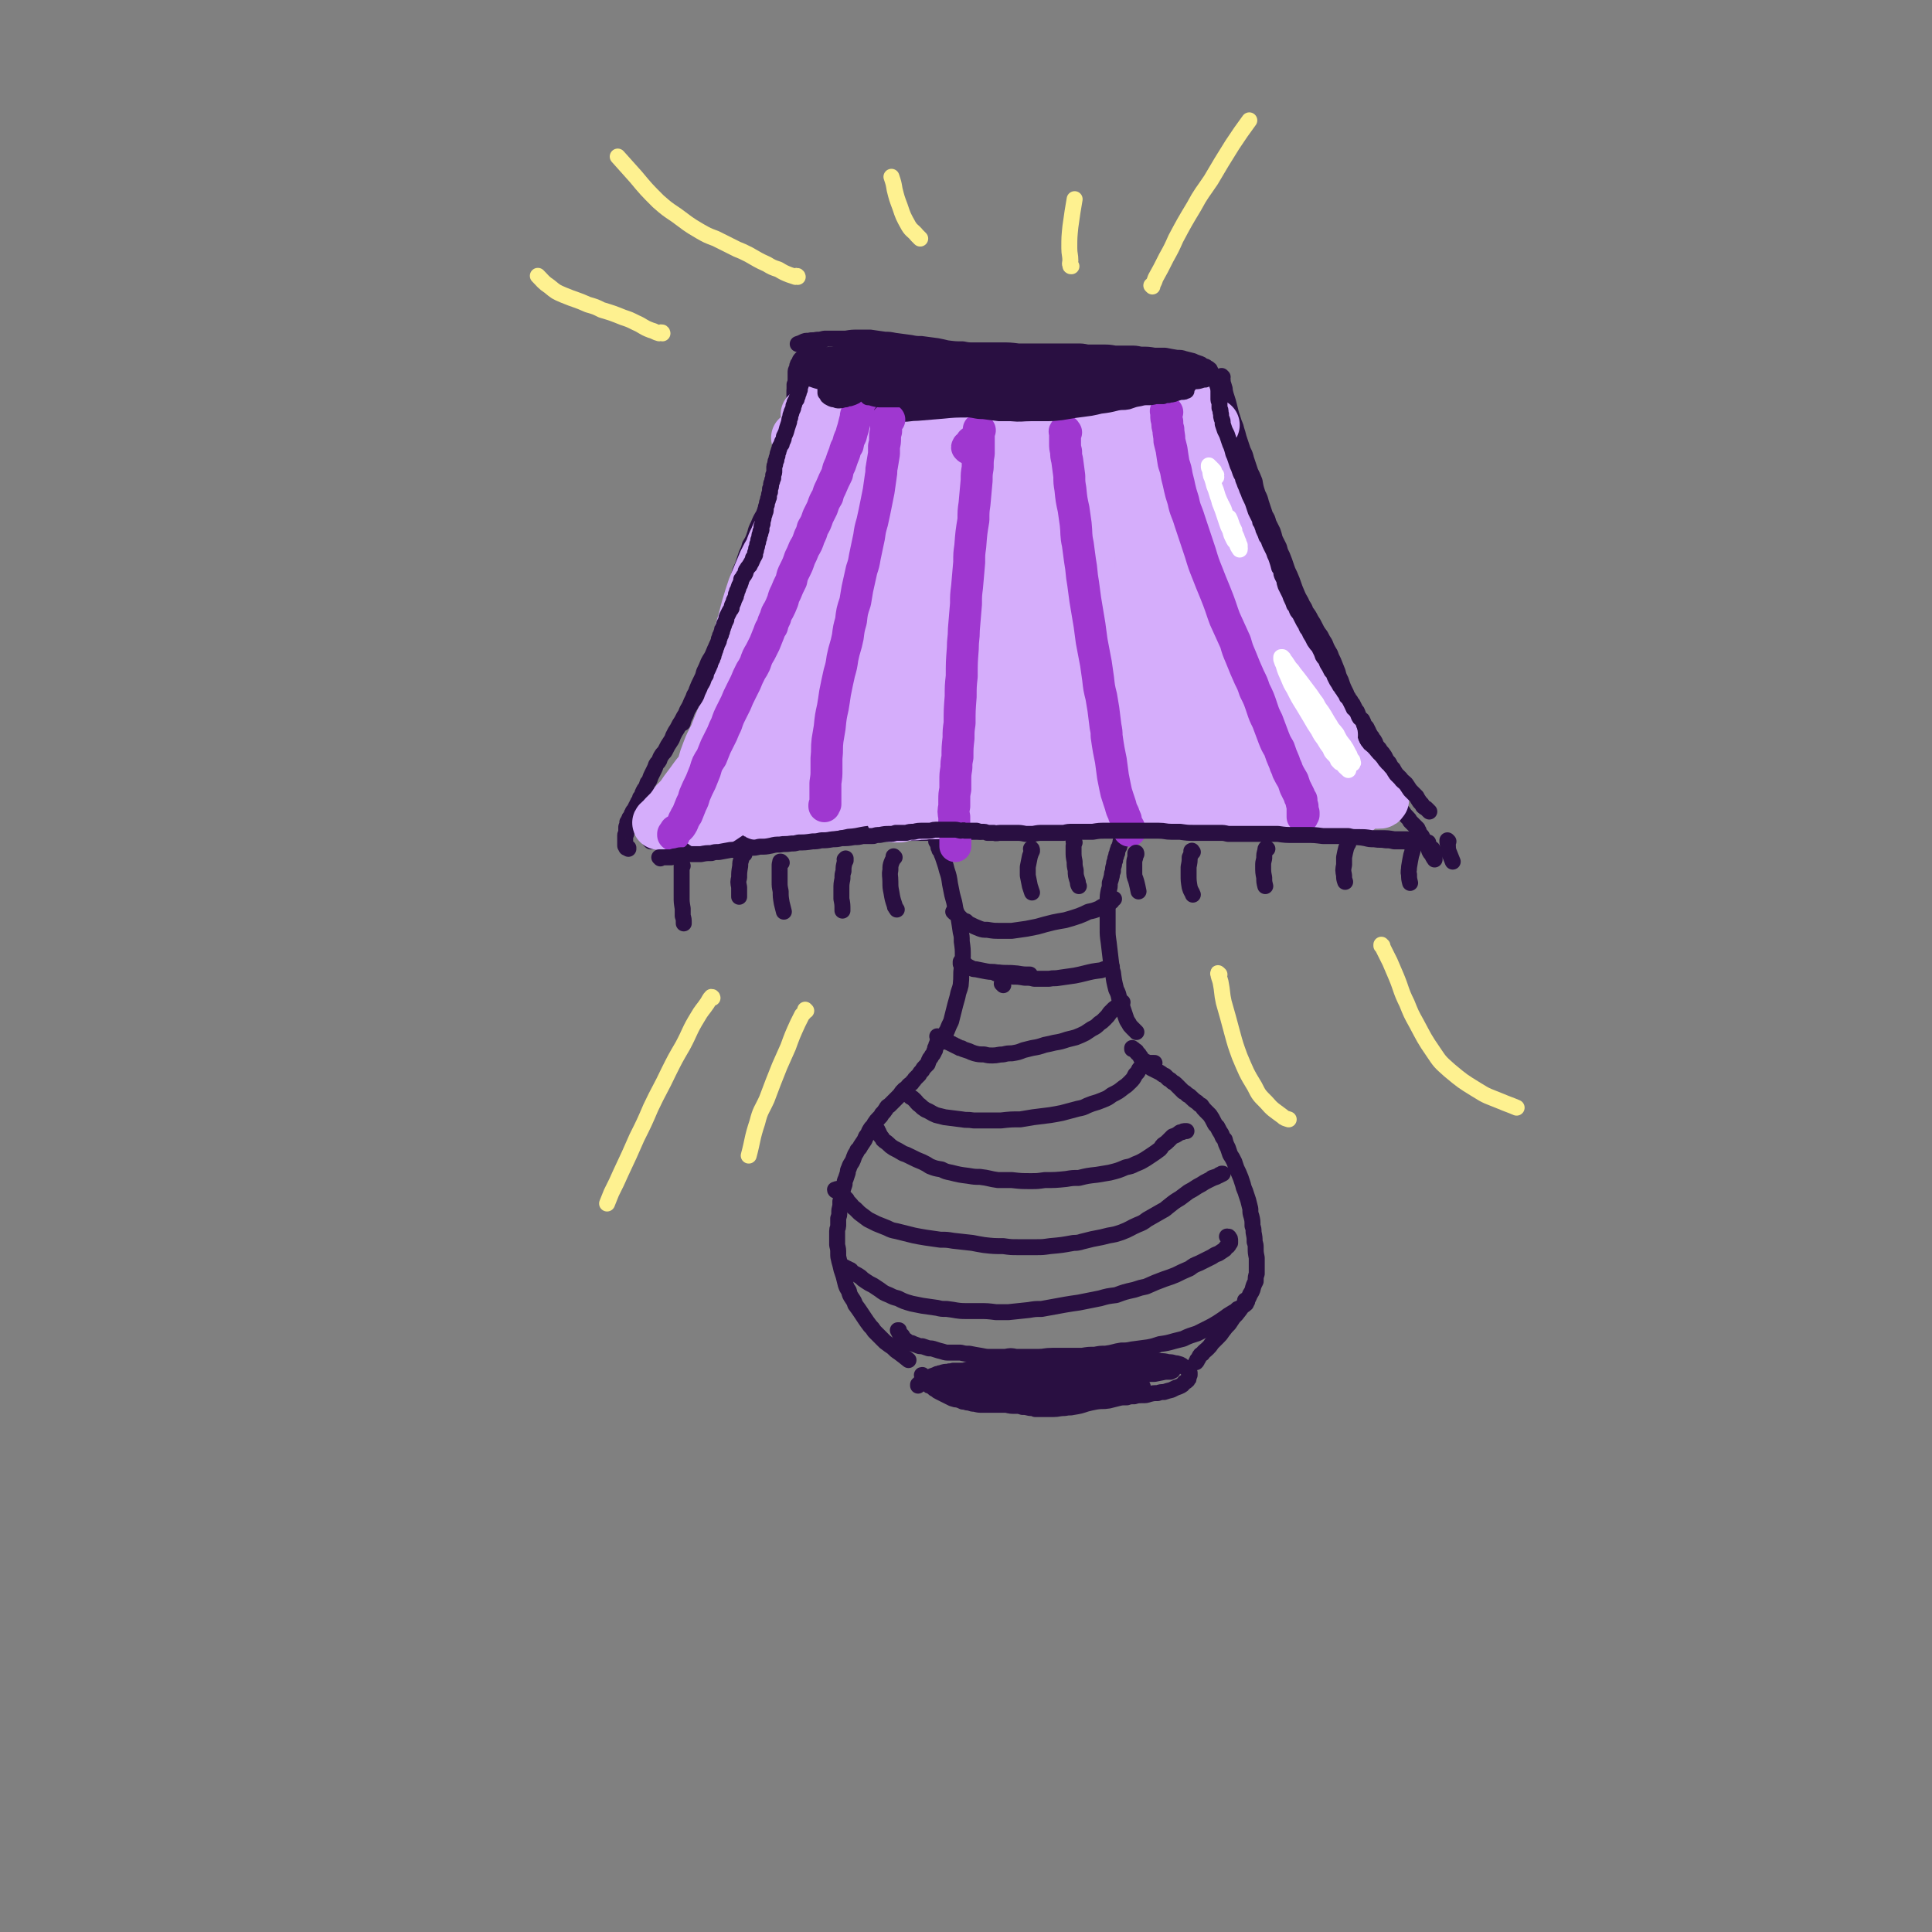<svg viewBox='0 0 1814 1814' version='1.1' xmlns='http://www.w3.org/2000/svg' xmlns:xlink='http://www.w3.org/1999/xlink'><rect x="0" y="0" width="1814" height="1814" fill="#808080" stroke="none"/><g fill='none' stroke='#290F41' stroke-width='15' stroke-linecap='round' stroke-linejoin='round'><path d='M611,790c0,0 -1,-1 -1,-1 0,0 1,1 2,1 1,0 1,0 2,0 1,0 1,0 3,0 1,0 1,0 3,0 2,0 2,0 4,0 1,0 1,0 3,0 2,0 2,0 5,0 2,0 2,0 4,0 3,0 3,0 6,0 2,0 2,0 5,0 3,0 3,0 6,0 3,0 3,0 5,0 4,0 4,0 8,0 3,0 3,0 7,0 4,-1 4,0 8,-1 3,0 3,0 7,0 4,0 4,0 8,0 3,0 3,0 6,0 5,-1 5,-1 9,-1 4,0 4,0 8,0 5,-1 5,-1 10,-1 3,0 3,0 7,0 5,-1 5,-1 10,-1 4,0 4,0 8,-1 6,0 6,0 12,0 4,-1 4,-1 8,-1 5,0 5,0 11,-1 4,0 4,0 8,0 6,0 6,0 12,-1 3,0 4,0 8,0 5,0 5,0 11,0 4,0 4,0 8,0 6,0 6,0 12,0 5,0 5,0 9,0 7,0 7,0 13,0 4,0 4,0 8,0 6,0 6,0 12,0 5,-1 5,0 10,-1 7,0 7,0 14,0 5,0 5,0 10,0 7,-1 7,-1 15,-1 5,0 5,0 10,0 7,0 7,-1 14,-1 5,0 5,0 9,0 7,0 7,0 14,0 5,-1 5,-1 11,-1 7,0 7,0 14,0 5,0 5,0 9,0 6,-1 6,-1 12,-1 5,0 5,0 10,0 7,0 7,0 14,0 5,0 5,0 10,0 8,0 8,0 17,0 5,0 5,0 11,0 8,0 8,0 16,0 5,0 5,0 11,0 8,0 8,0 17,-1 5,0 5,0 11,0 7,0 7,1 15,1 5,0 5,0 11,0 9,0 9,0 18,0 5,0 5,0 10,1 8,0 8,0 15,1 6,0 6,0 11,0 7,1 7,1 14,2 4,0 4,1 9,1 6,1 6,1 12,2 5,1 5,1 10,1 6,1 6,1 12,2 4,1 4,1 8,1 6,1 6,0 11,1 4,0 4,0 8,1 5,0 5,0 9,0 3,0 3,1 6,1 '/><path d='M590,797c0,0 -1,-1 -1,-1 0,0 1,0 1,0 0,0 0,0 0,0 0,0 0,0 0,0 -1,0 -1,0 -1,0 0,0 0,0 0,0 0,0 0,0 0,0 0,0 0,0 0,0 0,0 -1,0 -1,0 0,0 0,-1 0,-1 0,0 0,0 0,0 0,0 0,0 0,0 0,-1 -1,0 -1,-1 0,0 0,0 0,0 0,0 0,0 0,-1 0,0 0,0 0,-1 0,0 0,0 0,0 0,-1 0,-1 0,-1 0,-1 0,-1 0,-1 0,-1 0,-1 0,-2 0,0 0,0 0,-1 0,0 0,0 0,-1 0,0 0,0 0,-1 0,0 0,0 0,-1 0,0 0,-1 1,-1 0,-1 0,-1 0,-1 0,-1 0,-1 0,-1 0,-1 0,-1 0,-2 0,0 0,0 0,-1 0,-1 0,-1 0,-1 0,-1 0,-1 1,-2 0,-1 0,-1 0,-1 0,-1 0,-1 0,-2 1,0 1,0 1,-1 0,-1 0,-1 1,-2 0,0 0,0 0,-1 1,-1 1,-1 1,-1 1,-1 1,-1 1,-2 0,-1 0,-1 1,-2 0,-1 0,-1 1,-2 0,0 0,0 1,-1 0,-1 0,-1 1,-2 0,-1 0,-1 1,-2 0,-1 0,-1 1,-2 0,-1 0,-1 1,-2 1,-2 1,-2 1,-3 1,-1 1,-1 2,-3 0,-1 0,-1 1,-3 1,-2 1,-2 2,-3 1,-2 1,-2 2,-5 1,-1 1,-1 2,-3 1,-3 1,-3 2,-5 1,-2 1,-2 2,-4 1,-2 1,-2 2,-5 1,-2 2,-2 3,-4 1,-3 1,-3 3,-6 2,-2 2,-2 3,-4 2,-4 2,-4 4,-7 2,-3 2,-3 3,-6 2,-4 2,-4 4,-7 2,-4 2,-4 4,-7 2,-4 2,-4 4,-7 1,-3 1,-3 3,-6 2,-5 2,-5 4,-9 1,-4 2,-3 3,-7 2,-5 2,-5 4,-9 2,-4 2,-4 3,-8 2,-4 2,-4 4,-9 2,-4 2,-3 4,-7 2,-5 2,-5 5,-11 1,-4 2,-4 3,-8 2,-6 2,-6 4,-13 1,-4 1,-4 3,-8 1,-6 1,-6 3,-12 2,-5 2,-5 3,-9 2,-7 2,-7 4,-14 1,-4 1,-4 3,-8 2,-6 2,-6 4,-12 2,-4 2,-4 3,-8 3,-5 3,-5 5,-11 1,-4 1,-4 3,-8 2,-5 2,-5 5,-10 1,-3 1,-3 3,-7 2,-5 2,-5 5,-10 1,-3 1,-3 2,-6 2,-5 2,-5 4,-10 2,-3 2,-3 3,-6 2,-4 2,-4 3,-8 1,-3 1,-3 2,-6 1,-3 1,-3 2,-7 0,-3 0,-3 0,-5 1,-4 1,-4 1,-7 0,-3 0,-3 0,-5 1,-3 0,-3 1,-5 0,-2 -1,-2 0,-4 0,-2 0,-2 0,-4 0,-1 0,-1 0,-3 1,-2 1,-1 1,-3 0,-1 0,-2 1,-3 0,-1 0,-1 0,-2 0,-2 1,-2 1,-3 0,-1 0,-1 0,-2 0,-1 0,-1 0,-2 0,-1 0,-1 0,-2 0,-1 0,-1 0,-2 0,-1 0,-1 0,-2 0,-1 0,-1 0,-1 0,-1 0,-1 0,-2 0,0 0,0 0,-1 0,0 0,0 0,-1 0,0 0,0 0,0 0,-1 0,-1 0,-1 0,-1 0,0 0,-1 0,0 0,0 0,0 0,0 0,0 0,-1 0,0 1,0 1,0 0,0 -1,0 0,0 0,0 0,0 0,0 0,0 0,0 0,0 0,0 0,0 0,1 0,0 0,0 1,0 0,0 0,0 0,0 1,1 1,1 1,1 0,0 0,0 1,1 0,0 0,0 0,0 1,1 1,1 2,1 0,1 0,1 1,1 0,1 0,1 1,2 1,0 1,0 2,1 1,1 1,1 2,2 1,0 1,0 2,1 1,1 1,1 3,2 1,1 1,1 3,1 1,1 1,1 3,2 2,1 2,1 3,2 2,1 2,1 5,2 1,0 1,0 3,1 2,1 2,1 4,2 2,1 2,1 3,1 3,1 3,1 6,2 2,1 2,1 5,1 4,1 4,1 8,1 3,0 3,0 7,0 5,0 6,0 11,0 4,0 4,0 7,0 6,0 6,0 11,0 5,0 5,0 9,0 7,0 6,0 13,1 4,0 4,0 8,0 6,0 6,0 11,0 5,0 5,0 9,0 7,-1 7,-1 14,-1 4,-1 4,0 9,-1 7,0 7,0 14,0 6,-1 6,-1 11,-1 8,-1 8,-1 16,-1 6,-1 5,-1 11,-1 7,-1 7,-1 15,-1 5,-1 5,-1 10,-1 8,0 8,0 15,-1 4,0 4,0 9,0 6,-1 6,-1 12,-1 4,0 4,0 9,0 6,-1 6,-1 13,-1 4,-1 4,-1 9,-1 7,-2 7,-2 14,-3 5,-1 5,-1 10,-2 7,-2 7,-2 15,-4 4,-1 4,-1 8,-2 5,-2 5,-2 11,-4 3,-1 3,-1 6,-2 4,-2 4,-2 7,-4 2,-1 2,-1 4,-2 1,-2 1,-2 2,-3 0,-2 1,-2 1,-3 0,0 0,-1 0,-1 -1,-1 -1,-1 -1,-2 -1,-1 -1,-1 -3,-2 -1,-1 -1,-1 -3,-1 -2,-2 -2,-2 -5,-3 -3,-1 -3,-1 -5,-2 -4,-1 -4,-1 -8,-2 -3,-1 -3,-1 -7,-1 -6,-1 -6,-1 -11,-2 -5,0 -5,0 -10,0 -6,-1 -6,-1 -13,-1 -5,-1 -5,-1 -9,-1 -8,0 -8,0 -15,0 -6,-1 -6,-1 -11,-1 -8,0 -8,0 -15,0 -5,-1 -5,-1 -10,-1 -9,0 -9,0 -17,0 -13,0 -13,0 -26,0 -6,0 -6,0 -12,0 -8,-1 -8,-1 -16,-1 -5,0 -5,0 -11,0 -7,0 -7,0 -15,0 -5,0 -5,0 -10,-1 -7,0 -7,0 -15,-1 -4,-1 -4,-1 -9,-2 -7,-1 -7,-1 -15,-2 -5,0 -5,0 -10,-1 -8,-1 -8,-1 -15,-2 -5,-1 -5,-1 -9,-1 -7,-1 -7,-1 -14,-2 -5,0 -5,0 -10,0 -7,0 -7,0 -13,1 -4,0 -4,0 -8,0 -6,0 -6,0 -12,0 -4,1 -4,1 -7,1 -4,1 -4,0 -8,1 -3,0 -3,0 -5,1 -2,1 -2,1 -5,2 '/><path d='M1148,354c0,0 -1,-1 -1,-1 0,1 0,2 1,4 0,2 0,2 1,5 1,3 1,3 1,5 1,4 1,4 2,7 1,3 1,3 2,7 1,4 1,4 2,8 1,3 1,3 2,6 1,4 2,4 3,9 1,3 1,3 2,7 2,6 2,6 4,12 2,4 2,4 3,8 2,6 2,6 4,12 2,4 2,4 4,9 1,6 1,6 3,12 2,4 2,4 3,8 2,6 2,6 4,12 2,3 2,3 3,7 2,4 2,4 4,8 1,3 1,3 2,7 2,4 2,4 4,8 1,4 1,4 3,8 2,5 2,5 4,11 1,3 1,3 3,7 4,9 3,9 7,18 2,5 3,5 5,10 2,3 2,3 3,6 3,4 3,4 5,8 2,3 2,3 4,7 2,4 2,4 5,8 2,4 2,4 4,7 2,5 2,5 5,10 1,3 1,3 3,7 2,5 2,5 4,10 1,4 1,4 3,8 2,6 2,6 5,12 1,4 1,4 3,8 3,5 3,5 5,11 2,4 2,4 4,8 2,6 2,6 5,11 1,3 1,3 3,7 2,5 2,5 4,10 2,3 2,3 3,7 2,5 2,5 5,11 2,3 2,3 4,7 2,5 2,5 5,11 2,3 2,3 4,7 2,4 2,4 5,8 1,3 1,3 3,5 2,3 2,3 4,5 2,2 2,2 3,4 1,1 1,1 3,3 1,1 1,1 2,2 1,1 1,1 2,2 0,1 0,1 1,2 1,3 1,3 3,5 1,2 1,2 2,4 1,3 1,3 3,5 1,2 1,2 2,5 1,2 1,2 3,4 0,1 0,1 1,2 0,1 0,1 1,1 0,0 0,1 0,1 0,-3 0,-3 0,-6 -1,-2 -1,-2 -2,-4 '/><path d='M747,373c0,0 -1,-1 -1,-1 0,0 0,1 0,0 0,0 0,0 0,-1 0,-1 0,-1 0,-2 0,-1 0,-1 0,-2 0,-1 0,-1 1,-2 0,-1 0,-1 0,-2 0,-1 0,-1 0,-1 0,-1 0,-1 0,-2 0,0 0,0 0,-1 0,-1 0,-1 0,-2 0,-1 0,-1 0,-2 0,-1 0,-1 0,-2 0,-2 0,-2 0,-3 0,-2 0,-2 1,-4 1,-2 0,-2 1,-4 2,-2 1,-3 3,-5 6,-6 6,-6 12,-12 3,-3 3,-2 7,-4 '/><path d='M880,791c0,0 -1,-1 -1,-1 0,0 0,0 1,1 0,0 0,0 0,0 0,0 -1,-1 -1,-1 0,0 0,0 1,0 0,0 0,0 0,0 0,0 -1,0 0,0 0,0 0,0 0,0 0,0 0,0 0,0 0,-1 0,-1 0,0 0,0 0,0 0,0 0,0 0,0 0,0 0,0 0,0 0,0 0,1 0,1 0,1 0,1 0,1 1,2 0,1 0,1 0,2 0,1 0,0 1,1 0,1 0,1 0,2 1,1 1,1 2,3 0,1 0,1 1,3 1,3 1,3 2,6 1,3 1,3 2,7 2,6 2,6 3,13 1,5 1,5 2,10 2,7 2,7 3,13 1,5 2,5 3,9 1,6 1,6 2,13 1,4 1,4 1,9 1,7 1,7 1,14 0,5 -1,5 -1,10 -1,8 0,8 -1,17 -1,5 -2,5 -3,11 -2,7 -2,7 -4,15 -1,4 -1,4 -2,8 -2,4 -2,4 -4,9 -1,1 -1,1 -1,3 '/><path d='M1054,779c-1,0 -1,-1 -1,-1 -1,0 0,1 0,1 0,0 0,0 0,0 0,0 0,0 0,0 0,1 0,1 0,1 0,1 0,1 0,1 0,0 0,0 0,1 0,0 0,0 0,1 0,0 0,0 0,1 0,0 0,0 0,1 0,0 0,0 0,1 0,0 0,0 0,1 0,0 0,0 0,1 0,0 0,0 0,1 -1,1 -1,1 -1,2 0,0 0,0 0,1 -1,2 -1,2 -1,3 -1,1 -1,1 -1,2 -1,2 -1,2 -1,4 -1,1 -1,1 -1,3 -1,2 -1,2 -1,4 -1,2 -1,2 -1,4 -1,3 -1,3 -1,6 -1,2 -1,2 -1,4 -1,4 -1,4 -2,7 0,4 0,4 -1,7 -1,5 -1,5 -1,10 0,5 0,5 0,10 0,8 0,8 0,16 0,6 0,6 1,13 1,8 1,8 2,17 1,6 0,6 2,11 1,8 1,8 3,16 2,4 2,4 3,9 2,5 2,5 4,11 1,3 1,3 2,6 1,3 1,3 3,6 1,2 1,2 3,4 2,2 2,2 4,4 '/><path d='M881,974c0,0 -1,0 -1,-1 0,0 0,1 1,1 0,0 0,0 0,0 0,1 0,1 0,1 0,1 0,1 0,1 0,1 0,1 0,2 -1,0 -1,0 -1,1 0,1 0,1 0,1 -1,1 -1,1 -1,2 0,1 0,1 -1,2 0,1 0,1 0,2 -1,1 -1,1 -1,2 -1,2 -1,2 -2,3 -1,2 -1,2 -2,3 -1,2 -1,2 -2,5 -1,1 -1,1 -2,2 -2,2 -2,2 -3,4 -2,2 -2,2 -3,4 -2,2 -2,2 -4,4 -1,2 -2,2 -3,4 -3,2 -3,2 -5,5 -2,2 -2,1 -4,3 -2,3 -2,3 -4,5 -2,2 -2,2 -4,4 -2,2 -2,2 -4,4 -2,1 -2,1 -3,3 -2,3 -2,3 -4,5 -1,2 -1,2 -3,4 -2,2 -2,2 -4,5 -1,2 -1,2 -3,4 -2,3 -2,3 -3,6 -2,2 -2,2 -3,5 -2,3 -2,3 -4,6 -1,2 -1,2 -3,4 -1,3 -2,3 -3,6 -1,3 -1,3 -2,5 -2,3 -2,3 -3,6 -1,2 -1,2 -1,4 -1,3 -1,3 -2,6 -1,2 -1,2 -1,5 -1,3 -1,3 -2,6 0,2 0,2 -1,4 0,3 0,3 -1,6 0,2 0,2 0,4 -1,4 -1,4 -1,7 0,2 0,2 -1,5 0,3 0,3 0,7 0,2 -1,2 -1,5 0,4 0,4 0,7 0,3 0,3 0,6 1,4 1,4 1,8 0,3 0,3 1,7 1,4 1,3 2,8 1,3 1,3 2,6 1,4 1,4 2,8 1,3 1,3 3,6 1,4 1,4 3,7 2,3 2,3 3,6 3,4 3,4 5,7 2,3 2,3 4,6 2,3 2,3 5,7 2,2 2,2 4,5 3,3 3,3 6,6 2,2 2,2 4,4 4,3 4,3 7,5 3,3 3,3 6,5 4,3 4,3 9,7 '/><path d='M1064,985c0,0 -1,0 -1,-1 0,0 0,1 0,1 1,0 1,0 1,0 1,0 0,0 1,1 1,1 1,0 2,1 0,1 0,1 1,2 1,1 1,0 2,2 1,1 1,1 1,2 1,1 1,1 2,2 1,1 1,1 2,3 2,1 2,1 3,3 2,1 2,1 3,2 2,1 2,1 4,2 2,1 2,1 4,2 2,1 2,2 5,3 1,1 1,1 3,3 2,1 2,1 4,3 2,1 2,1 3,2 2,2 2,2 4,4 1,1 1,1 3,3 2,1 2,1 4,3 2,1 2,1 4,3 2,2 2,2 5,4 2,2 2,2 4,3 2,3 2,3 4,5 2,2 2,2 4,4 2,3 2,3 4,7 1,2 1,2 3,4 2,4 2,4 4,7 1,3 1,3 3,5 1,4 1,4 3,8 1,3 1,3 2,6 2,3 2,3 4,7 1,3 1,3 2,6 2,4 2,4 4,9 1,3 1,3 2,6 1,5 2,5 3,9 1,3 1,3 2,6 1,4 1,4 2,8 0,4 0,4 1,7 1,4 1,4 1,9 1,3 1,3 1,6 1,5 1,5 1,9 1,3 1,3 1,6 0,4 0,4 1,9 0,3 0,3 0,6 0,4 0,4 0,9 -1,3 -1,3 -1,7 -2,4 -2,4 -3,8 -1,3 -2,3 -3,6 -2,4 -2,4 -5,8 -2,2 -2,2 -4,5 -3,4 -3,4 -6,7 -2,3 -2,3 -4,6 -3,3 -3,3 -6,7 -2,3 -2,3 -4,5 -3,3 -3,3 -6,6 -2,3 -2,3 -4,5 -3,3 -3,2 -5,5 -2,1 -2,1 -3,3 -1,2 -1,2 -2,3 0,1 0,1 -1,2 '/><path d='M867,1292c-1,0 -1,-1 -1,-1 -1,0 0,0 0,1 0,0 0,0 0,0 0,1 1,1 1,2 1,1 1,1 1,2 1,1 1,1 2,2 0,1 0,1 1,2 1,1 1,1 2,1 2,1 2,1 3,2 1,1 1,1 3,2 1,1 1,1 3,2 2,1 2,1 4,2 2,1 2,1 4,2 2,1 2,1 4,2 3,1 3,1 5,1 3,1 3,1 5,2 3,0 3,1 6,1 3,1 3,1 5,1 4,1 4,1 8,1 3,0 3,0 7,0 4,0 4,0 8,0 4,0 4,0 7,0 4,1 4,1 9,1 3,0 3,0 6,1 3,0 3,0 7,1 3,0 3,0 5,1 5,0 5,0 10,0 3,0 3,0 7,0 5,0 5,-1 11,-1 4,-1 4,0 8,-1 6,-1 6,-1 12,-3 4,-1 4,-1 9,-2 6,-1 6,0 12,-1 4,-1 4,-1 8,-2 4,-1 4,-1 9,-1 3,-1 3,-1 7,-1 3,-1 4,-1 8,-1 3,0 3,0 6,-1 4,-1 4,-1 8,-1 3,-1 3,-1 6,-1 3,-1 3,-1 7,-2 2,-1 2,-1 4,-2 3,-1 3,-1 5,-2 2,-1 2,-2 3,-3 2,-1 2,-1 3,-2 1,-1 1,-1 1,-2 0,-1 0,-1 1,-3 0,-1 0,-1 0,-2 -1,-1 -1,-1 -1,-2 -1,-1 -1,-1 -2,-2 -1,-1 -1,-1 -3,-2 -1,-1 -1,-1 -3,-2 -3,-1 -3,-1 -5,-1 -3,-1 -3,-1 -6,-1 -4,-1 -4,-1 -8,-1 -3,-1 -3,-1 -6,-1 -4,0 -4,0 -8,0 -3,-1 -3,-1 -6,-1 -4,0 -4,0 -7,0 -3,0 -3,-1 -6,-1 -5,0 -5,0 -9,0 -4,-1 -3,-1 -7,-1 -4,0 -4,0 -9,0 -3,0 -4,0 -7,0 -4,0 -4,0 -9,0 -3,1 -3,1 -7,1 -5,0 -5,0 -10,1 -4,0 -4,0 -8,1 -5,0 -5,0 -9,1 -4,0 -4,0 -7,1 -4,1 -4,1 -9,2 -3,1 -3,0 -7,1 -5,1 -5,1 -9,1 -4,1 -4,1 -7,1 -4,0 -4,0 -8,1 -3,0 -4,0 -6,0 -4,0 -4,0 -8,0 -3,0 -3,0 -5,1 -4,0 -4,0 -7,0 -3,1 -3,1 -6,1 -4,0 -4,0 -7,0 -2,1 -3,0 -5,1 -3,0 -3,0 -6,1 -2,0 -2,1 -4,1 -2,1 -2,1 -5,2 -1,1 -1,1 -3,1 -1,1 -1,1 -3,2 -1,1 -1,1 -2,1 -1,1 -1,1 -1,1 -1,1 -1,1 -2,1 0,0 0,0 0,1 -1,0 -1,0 -1,0 0,1 0,1 0,1 -1,0 -1,0 -1,0 0,1 0,1 0,1 '/></g>
<g fill='none' stroke='#D5ADFB' stroke-width='50' stroke-linecap='round' stroke-linejoin='round'><path d='M927,518c-1,0 -1,-1 -1,-1 -4,2 -4,2 -8,5 -11,6 -11,5 -21,11 -16,10 -16,11 -30,22 -13,9 -13,9 -24,18 -14,11 -14,11 -28,22 -9,7 -9,7 -17,14 -8,6 -8,6 -16,14 -4,3 -4,3 -7,8 -3,3 -3,3 -4,7 -1,2 -1,2 -1,4 1,2 1,3 4,4 2,1 3,2 6,1 9,-2 9,-3 17,-7 10,-5 10,-6 19,-12 15,-10 15,-10 30,-19 13,-9 13,-9 26,-17 16,-10 16,-11 32,-20 10,-7 10,-7 21,-14 12,-7 12,-6 25,-13 6,-4 6,-4 12,-8 5,-3 5,-3 10,-6 3,-2 3,-2 5,-4 1,-1 1,-2 2,-3 0,-2 0,-2 -1,-3 -2,-2 -2,-2 -5,-3 -5,-1 -5,-1 -10,0 -12,3 -12,4 -24,9 -11,4 -11,4 -21,10 -17,10 -17,10 -34,21 -12,8 -12,8 -24,17 -16,11 -16,11 -30,23 -10,8 -10,8 -18,17 -10,10 -10,10 -18,22 -4,5 -5,5 -7,10 -1,5 -2,5 -1,9 1,3 1,4 4,6 6,3 7,3 14,4 9,0 9,0 18,-2 16,-5 16,-6 31,-13 15,-7 15,-7 30,-15 21,-12 20,-12 41,-24 16,-10 17,-10 33,-20 19,-12 19,-12 37,-24 12,-9 12,-9 23,-18 11,-8 11,-8 21,-17 4,-4 4,-4 7,-8 1,-2 1,-3 0,-6 -1,-3 -2,-3 -5,-4 -9,-2 -10,-2 -19,-1 -9,1 -9,2 -18,5 -17,5 -17,5 -33,11 -15,6 -15,5 -28,12 -20,10 -19,10 -38,21 -14,7 -14,7 -27,16 -17,10 -17,10 -33,21 -10,7 -10,8 -20,16 -11,10 -11,9 -21,20 -6,7 -6,7 -9,14 -4,8 -5,8 -6,16 -1,4 -2,5 0,9 4,5 4,6 10,10 6,3 7,4 14,4 14,0 15,0 29,-3 14,-2 14,-2 27,-7 21,-8 21,-9 42,-18 18,-8 18,-9 36,-17 24,-12 24,-12 48,-23 16,-8 17,-8 33,-16 18,-9 18,-9 37,-19 11,-5 11,-5 22,-11 10,-5 10,-5 19,-10 4,-2 4,-2 8,-5 2,-2 2,-2 4,-4 1,-1 1,-1 1,-2 -2,-2 -3,-3 -6,-3 -4,-1 -5,-1 -9,0 -14,4 -14,4 -27,9 -13,5 -13,5 -25,11 -18,8 -18,8 -36,17 -14,7 -14,7 -28,15 -17,8 -17,8 -33,17 -11,6 -12,6 -22,13 -10,8 -10,8 -20,17 -5,4 -5,4 -10,10 -4,5 -4,5 -7,11 -1,3 -2,4 -1,7 2,5 2,5 6,9 3,4 3,4 8,6 10,3 11,3 21,4 10,0 10,0 20,-1 15,-3 15,-3 31,-6 13,-3 13,-3 27,-7 17,-5 17,-6 34,-11 13,-4 13,-4 26,-8 16,-5 16,-4 32,-9 8,-3 8,-3 17,-5 10,-3 10,-2 21,-4 4,-1 4,-1 9,-1 4,-1 4,-1 8,-1 2,0 2,0 4,1 1,0 1,0 2,0 0,0 1,0 1,1 -2,0 -2,0 -4,1 -4,2 -4,2 -8,4 -11,4 -11,4 -22,7 -8,3 -8,3 -17,6 -15,4 -15,3 -30,7 -12,2 -11,3 -23,6 -17,3 -17,3 -33,6 -13,2 -13,3 -25,4 -16,3 -16,3 -31,5 -12,1 -12,1 -23,2 -14,1 -14,1 -28,2 -9,1 -9,1 -19,2 -11,0 -11,0 -22,-1 -7,0 -7,0 -14,0 -9,-1 -9,-1 -18,-1 -4,-1 -4,-1 -8,-1 -4,0 -4,0 -8,0 -2,0 -2,0 -4,0 -1,0 -1,0 -2,0 0,1 0,1 1,2 4,1 4,1 8,2 5,2 5,2 11,2 12,0 12,0 25,0 10,0 10,0 20,-1 16,-1 16,-1 33,-2 15,-2 15,-2 29,-2 20,-1 20,-1 39,-2 15,-1 15,0 30,-1 20,0 20,-1 39,-1 14,0 14,0 28,0 16,0 16,0 32,1 10,0 10,0 21,1 10,1 10,1 21,3 5,0 5,0 10,2 5,0 5,1 10,2 1,0 1,0 2,0 1,0 1,0 1,1 -1,0 -2,-1 -3,0 -8,0 -8,0 -15,0 -8,1 -8,1 -15,1 -15,0 -15,1 -30,1 -12,0 -12,0 -24,0 -16,0 -16,0 -32,-1 -13,-1 -13,-1 -26,-2 -17,-1 -17,-2 -34,-3 -13,-2 -13,-2 -26,-3 -17,-2 -17,-2 -33,-5 -12,-1 -12,-2 -24,-3 -16,-2 -16,-1 -32,-2 -10,-1 -10,-1 -20,-2 -11,-1 -11,-1 -23,-2 -5,-1 -5,0 -9,-1 -4,-1 -4,-1 -7,-2 -1,0 -1,0 -2,0 0,0 0,0 0,0 3,-1 3,-1 6,-1 9,-1 9,-1 18,-2 9,-1 9,-1 18,-2 15,-2 15,-2 30,-5 13,-2 13,-2 25,-4 19,-4 19,-3 37,-7 15,-3 15,-4 29,-8 19,-5 19,-5 39,-10 15,-5 15,-6 30,-10 18,-5 18,-5 36,-9 10,-3 10,-3 21,-5 9,-2 9,-2 18,-3 3,-1 4,-1 7,-1 1,0 1,0 3,-1 0,0 1,0 1,0 -1,0 -2,0 -4,0 -4,1 -4,0 -8,1 -10,2 -10,2 -19,5 -10,2 -10,2 -20,4 -16,4 -16,4 -32,7 -14,3 -14,3 -28,6 -19,3 -19,3 -37,7 -15,3 -15,3 -30,6 -21,3 -21,3 -41,6 -15,2 -15,2 -30,5 -16,1 -16,1 -31,3 -7,1 -8,1 -15,1 -6,1 -6,1 -11,2 -2,0 -3,0 -3,1 -1,1 -1,1 0,3 2,2 2,2 4,3 9,4 9,4 18,7 7,2 8,1 16,2 14,1 15,1 30,1 13,0 13,-1 26,-2 18,-1 18,-1 37,-4 14,-2 14,-2 29,-5 17,-4 17,-4 35,-9 13,-4 13,-3 26,-8 14,-6 14,-6 28,-13 8,-5 8,-5 16,-10 7,-5 7,-5 13,-12 3,-3 3,-4 4,-8 2,-6 2,-7 2,-13 0,-5 0,-5 -3,-9 -4,-8 -5,-8 -11,-14 -6,-5 -6,-6 -13,-9 -25,-10 -25,-10 -51,-17 -18,-5 -18,-4 -37,-6 -15,-2 -15,-2 -31,-2 -21,-1 -21,-1 -42,-1 -16,0 -16,-1 -32,0 -20,1 -20,2 -39,4 -12,1 -12,1 -24,2 -12,1 -12,1 -23,2 -5,0 -5,0 -9,0 -2,0 -2,0 -4,1 -1,0 -2,0 -2,0 1,1 2,1 4,1 6,1 6,1 11,1 13,-1 13,-2 27,-4 12,-2 12,-2 24,-4 18,-3 18,-2 36,-5 14,-2 14,-2 28,-4 17,-3 17,-3 35,-6 12,-2 12,-2 23,-4 14,-3 14,-3 27,-6 8,-2 8,-2 15,-4 8,-3 8,-3 17,-6 4,-2 4,-1 8,-4 3,-2 3,-2 5,-4 1,-2 1,-2 2,-4 0,-3 0,-3 0,-6 -1,-2 -1,-3 -3,-4 -4,-4 -5,-5 -10,-7 -6,-3 -7,-3 -13,-4 -10,-3 -10,-3 -21,-5 -9,-1 -10,-1 -19,-1 -14,-1 -14,-1 -28,-2 -12,0 -12,-1 -23,-1 -16,-1 -16,0 -31,0 -11,-1 -11,-1 -22,-1 -14,-1 -14,0 -27,-1 -8,-1 -8,-1 -15,-2 -7,-1 -7,-2 -13,-4 -4,-1 -4,-1 -7,-2 -2,-1 -2,-1 -5,-2 -1,-1 -1,-1 -2,-1 0,0 0,-1 1,-1 1,0 1,0 3,0 6,0 6,0 12,0 8,-1 8,0 15,-1 14,0 14,0 27,-1 10,0 10,-1 21,-1 17,-1 17,-1 34,-1 13,0 13,0 26,0 15,0 15,0 31,1 10,0 10,1 20,1 12,0 12,0 24,0 7,-1 7,-1 13,-1 5,-1 5,-1 10,-2 2,0 3,0 4,-1 2,-1 2,-1 3,-2 0,-1 0,-1 -1,-2 -2,-3 -2,-3 -4,-4 -4,-3 -5,-3 -9,-4 -10,-2 -10,-2 -20,-3 -8,-1 -8,-1 -16,-1 -13,-1 -13,-1 -27,-1 -9,0 -9,0 -19,0 -14,0 -14,-1 -29,0 -8,0 -8,-1 -17,0 -13,0 -13,1 -26,1 -7,1 -7,1 -15,1 -9,0 -9,0 -18,0 -5,1 -5,1 -10,1 -6,0 -6,0 -11,0 -3,-1 -3,0 -6,-1 -2,0 -2,0 -5,0 -1,0 -1,0 -2,0 -1,-1 -1,-1 -1,-1 0,0 0,0 1,0 2,0 2,0 5,0 3,0 3,0 7,0 8,0 8,0 17,1 6,0 6,-1 12,-1 9,0 9,0 18,0 7,0 7,0 15,1 11,0 11,0 22,0 7,0 7,0 15,1 11,0 11,0 22,0 6,0 6,0 12,-1 8,0 8,0 15,-1 4,0 4,0 8,-1 4,0 4,-1 7,-1 1,-1 1,-1 3,-1 0,-1 1,-1 1,-1 0,-1 -1,-1 -2,-1 -3,-1 -3,-1 -7,-1 -6,-1 -6,-1 -11,-1 -10,1 -10,1 -19,2 -8,0 -8,1 -16,1 -12,1 -12,1 -25,1 -7,0 -7,0 -15,0 -11,1 -11,1 -23,1 -6,0 -6,0 -13,0 -10,0 -10,0 -20,-1 -5,0 -5,0 -10,0 -6,-1 -6,-1 -11,-2 -2,-1 -2,-1 -5,-2 -1,0 -1,0 -2,0 -1,-1 -2,-1 -2,-1 0,0 1,1 2,1 2,0 2,0 5,0 6,0 6,0 13,0 8,0 8,-1 15,-1 12,-1 12,-1 24,-2 10,-1 10,-1 20,-1 14,-1 14,-1 28,-2 10,0 10,0 20,-1 14,-1 14,-1 28,-2 9,-1 9,0 18,-1 11,-1 11,-1 22,-2 6,0 6,0 12,0 7,-1 7,-1 13,-1 3,0 3,0 7,0 1,0 1,0 3,1 1,0 1,1 1,2 -1,2 -1,3 -4,5 -2,2 -2,2 -5,4 '/><path d='M1024,493c0,-1 0,-1 -1,-1 -4,-3 -3,-3 -8,-5 -10,-4 -10,-4 -21,-6 -14,-3 -14,-4 -29,-5 -12,-1 -12,-1 -24,0 -15,0 -15,0 -29,2 -12,1 -12,1 -23,3 -13,2 -13,2 -25,5 -8,2 -8,2 -16,5 -8,2 -9,3 -16,7 -4,2 -4,2 -7,6 -3,3 -3,3 -5,7 -1,3 -1,3 0,6 1,5 1,5 4,9 3,3 3,4 8,5 10,4 11,4 22,6 9,1 9,1 19,1 16,0 16,-1 31,-1 13,-1 13,-1 25,-2 17,-2 17,-2 33,-3 11,-2 11,-1 22,-3 14,-2 14,-2 27,-4 7,-2 7,-2 14,-3 7,-2 7,-2 15,-5 3,-1 3,-1 5,-3 2,-1 2,-1 4,-3 0,-1 0,-1 0,-2 -2,-3 -3,-4 -6,-5 -5,-2 -6,-2 -11,-3 -12,0 -12,0 -24,1 -13,0 -13,1 -25,2 -18,2 -18,2 -36,6 -15,2 -15,2 -29,5 -20,4 -20,4 -40,8 -14,3 -14,3 -28,6 -15,4 -15,4 -29,8 -8,2 -9,2 -16,6 -7,3 -7,3 -14,8 -2,2 -3,2 -4,5 -3,4 -3,4 -3,9 0,4 -1,5 1,8 4,7 5,7 11,13 7,5 7,5 16,9 14,5 14,5 30,9 15,4 15,4 30,6 21,3 21,2 43,3 18,1 18,1 36,2 23,0 23,0 46,-1 17,0 17,0 34,-1 19,-1 19,-1 39,-2 12,-1 12,-1 24,-2 11,-2 11,-2 22,-4 4,-1 4,-1 8,-2 2,0 3,0 4,-2 0,0 0,-2 -1,-2 -6,-3 -7,-3 -14,-5 -11,-2 -11,-1 -22,-1 -19,-1 -19,-1 -39,0 -19,0 -19,0 -37,0 -26,1 -26,1 -52,1 -20,1 -20,0 -40,1 -23,1 -23,1 -47,3 -17,1 -17,1 -34,3 -19,3 -19,3 -38,8 -13,3 -13,3 -24,7 -14,6 -14,5 -27,12 -7,4 -7,4 -13,9 -6,6 -7,5 -12,12 -2,3 -3,3 -3,6 0,5 0,6 2,9 2,4 3,4 8,6 10,5 11,5 22,8 12,2 12,2 24,2 19,1 19,1 38,1 17,0 17,1 34,0 24,-1 24,-1 48,-2 18,-1 18,0 37,-1 23,-1 23,-2 47,-3 17,-1 17,-1 34,-1 20,-1 20,-2 39,-3 14,0 14,0 27,-1 14,0 14,0 28,-1 7,-1 7,-1 14,-1 6,0 6,0 12,-1 2,0 2,0 4,0 0,0 1,0 1,0 -1,0 -2,-1 -3,-1 -7,0 -7,0 -14,0 -8,1 -8,1 -15,2 -16,1 -16,1 -32,2 -13,1 -13,1 -26,3 -19,3 -19,3 -38,6 -16,2 -16,2 -31,4 -19,3 -19,3 -39,6 -14,3 -14,3 -28,5 -18,4 -18,4 -36,7 -13,2 -13,2 -25,5 -13,2 -13,2 -26,4 -7,1 -7,1 -14,3 -6,1 -6,1 -12,3 -1,0 -2,0 -3,1 -1,1 -1,2 0,3 0,2 1,2 3,3 6,3 7,3 14,4 7,1 7,1 14,1 15,1 15,0 30,0 12,0 12,-1 24,-1 19,0 19,0 38,-1 15,0 15,0 30,0 20,0 20,0 40,0 14,0 14,0 28,0 18,0 18,0 36,0 10,0 10,0 20,0 13,0 13,0 25,0 5,-1 5,0 9,0 3,0 3,0 6,0 1,0 2,0 3,0 0,0 0,-1 0,-1 -2,-1 -3,-1 -5,-1 -8,-2 -8,-2 -17,-3 -10,-1 -10,0 -20,0 -15,-1 -15,-1 -30,0 -14,0 -14,0 -28,0 -18,1 -18,1 -37,2 -14,0 -14,0 -28,2 -18,2 -18,2 -36,4 -15,2 -15,2 -29,5 -17,3 -17,3 -34,6 -12,3 -12,3 -23,5 -16,3 -16,3 -31,6 -10,2 -10,2 -19,4 -13,2 -13,2 -26,4 -6,1 -6,2 -13,3 -8,1 -8,1 -17,2 -5,0 -5,0 -9,0 -3,0 -3,0 -7,0 -1,0 -1,0 -2,-1 0,0 -1,0 0,-1 0,0 1,0 2,0 6,-1 6,-1 11,-2 6,0 6,0 12,-1 10,-1 10,-1 20,-2 8,-1 8,-1 16,-2 13,-1 13,-1 26,-2 10,-2 10,-2 21,-3 14,-1 14,-2 28,-3 12,-1 12,-2 25,-3 14,-1 14,-1 28,-2 11,-1 11,-1 22,-2 14,0 14,0 29,0 10,-1 10,0 20,0 15,0 15,0 29,0 10,0 10,0 20,1 15,1 15,1 29,2 8,1 8,1 17,2 11,1 11,1 23,2 7,0 7,0 14,1 8,0 8,0 16,0 5,0 5,0 10,0 6,0 6,0 13,0 3,0 3,0 6,0 3,0 3,0 6,1 2,0 2,0 4,0 1,0 1,0 2,0 0,0 0,0 0,0 0,0 0,0 -1,0 -3,0 -3,0 -5,0 -8,0 -8,0 -15,0 -7,0 -7,1 -13,1 -10,1 -10,0 -20,1 -8,0 -8,0 -15,1 -10,1 -10,1 -20,2 -7,0 -7,1 -14,1 -12,1 -12,1 -24,1 -7,1 -7,1 -14,1 -11,1 -11,1 -23,1 -8,1 -8,1 -16,1 -11,0 -11,0 -23,1 -9,0 -9,0 -17,0 -12,1 -12,1 -24,1 -8,0 -8,0 -16,0 -8,1 -8,1 -16,1 -4,0 -4,0 -9,0 -6,0 -6,0 -11,1 -4,0 -4,0 -7,0 -4,1 -4,1 -8,2 -2,0 -2,0 -4,1 -2,0 -2,0 -4,0 -1,0 -1,0 -2,0 0,0 0,0 -1,0 0,0 0,0 0,0 2,0 2,0 3,0 3,-1 3,-1 6,-1 6,-1 6,-1 13,-1 6,-1 6,0 11,-1 9,0 9,0 18,-1 8,-1 8,-1 15,-1 12,-1 12,-2 24,-3 8,0 8,0 17,-1 13,-1 13,-1 26,-3 9,-1 9,-1 19,-2 15,-1 15,-1 30,-3 10,-1 10,-1 21,-2 14,-1 14,-1 29,-2 10,-1 10,-1 21,-1 13,-1 13,-1 27,-1 9,0 9,1 19,1 12,1 12,1 24,2 8,0 8,0 16,1 10,1 10,1 20,2 6,0 6,0 12,1 7,1 7,1 15,2 5,0 5,0 10,1 5,1 5,1 10,1 3,1 3,1 6,1 4,1 4,1 7,1 3,0 3,0 5,0 3,1 3,1 6,1 1,0 1,0 3,0 1,0 1,0 2,1 1,0 1,0 2,0 0,0 0,0 0,1 -1,0 -1,0 -2,0 -3,1 -3,0 -6,1 -4,0 -4,1 -7,1 -5,0 -5,0 -10,1 -4,0 -4,0 -8,0 -6,0 -6,0 -11,0 -4,0 -4,0 -8,0 -6,1 -6,1 -12,1 -4,0 -4,0 -9,1 -6,0 -6,0 -13,0 -6,0 -5,0 -11,1 -8,0 -8,-1 -15,-1 -5,0 -5,0 -10,0 -8,0 -8,0 -15,0 -3,0 -3,0 -7,0 -3,0 -3,-1 -6,-1 -2,0 -2,0 -4,0 -1,0 -1,0 -2,0 0,0 -1,0 -1,0 0,0 1,0 1,0 2,0 2,0 3,0 5,0 5,0 10,0 4,0 4,0 8,1 6,0 7,0 13,0 3,0 3,0 5,0 '/><path d='M1074,540c0,0 -1,-1 -1,-1 0,0 1,1 1,1 -1,-1 -1,-1 -1,-2 -1,-3 -1,-3 -1,-5 0,-3 0,-3 0,-5 0,-3 0,-3 0,-5 0,-2 0,-2 1,-4 0,-1 0,-2 0,-2 1,-1 2,-1 3,0 5,7 5,7 10,15 7,9 7,10 13,20 11,17 10,17 22,34 8,12 9,12 19,24 10,13 10,13 20,27 6,7 6,7 12,14 5,6 5,6 11,13 2,1 2,2 4,3 1,1 1,1 2,1 0,-1 0,-2 0,-3 -3,-10 -3,-11 -7,-20 -5,-12 -6,-12 -11,-23 -9,-20 -9,-20 -18,-40 -8,-17 -8,-17 -16,-33 -12,-25 -12,-26 -24,-50 -10,-20 -10,-20 -21,-39 -12,-22 -13,-21 -26,-42 -6,-9 -5,-10 -12,-17 -2,-2 -5,-3 -7,-1 -3,1 -3,3 -3,8 0,13 1,14 4,28 3,15 3,15 8,29 8,24 8,24 17,47 8,19 9,19 18,37 12,23 12,23 24,45 10,18 10,18 20,35 12,18 12,18 25,36 9,11 9,12 18,22 8,9 8,9 17,17 3,3 3,3 6,5 3,1 3,1 6,3 1,0 2,0 3,0 2,-1 2,-1 3,-2 0,-3 0,-4 0,-6 -3,-8 -4,-8 -7,-15 -4,-8 -4,-8 -7,-14 -6,-12 -6,-12 -13,-23 -5,-10 -6,-10 -12,-19 -8,-15 -8,-15 -16,-30 -6,-11 -6,-11 -12,-22 -8,-14 -8,-14 -15,-27 -4,-7 -4,-8 -9,-15 -4,-6 -4,-6 -8,-12 -1,-2 -1,-2 -3,-4 -1,0 -1,-1 -1,0 -1,1 -1,2 -1,3 3,12 4,12 8,23 5,13 4,14 10,27 9,19 9,18 19,37 6,13 6,13 14,25 8,14 9,14 18,27 5,8 5,8 11,16 6,7 6,7 12,14 3,3 3,3 6,7 4,4 4,5 9,9 2,1 2,1 4,3 1,1 1,1 3,1 0,0 1,0 1,-1 0,-4 0,-5 -1,-9 -3,-7 -3,-7 -7,-14 -7,-15 -7,-15 -15,-29 -7,-13 -7,-13 -15,-26 -11,-20 -12,-20 -23,-40 -9,-16 -9,-16 -18,-32 -10,-18 -10,-18 -20,-35 -5,-8 -5,-8 -9,-15 -2,-3 -2,-3 -4,-5 0,0 -1,-1 -1,0 0,3 0,4 1,8 2,8 2,8 5,16 6,15 6,15 13,30 6,14 6,14 12,28 9,18 8,18 18,35 8,13 8,13 17,25 9,14 9,14 19,28 6,8 6,8 13,16 7,9 7,9 15,17 4,5 4,4 9,9 4,4 4,4 9,8 1,1 1,2 4,3 1,0 1,0 2,0 1,0 2,0 2,-2 1,-4 1,-5 0,-10 -2,-7 -2,-7 -5,-14 -7,-14 -7,-13 -15,-26 -6,-12 -6,-12 -13,-23 -10,-16 -10,-16 -20,-32 -7,-12 -7,-12 -15,-24 -10,-15 -10,-15 -19,-30 -6,-8 -5,-8 -11,-16 -4,-6 -5,-6 -10,-12 -2,-3 -2,-3 -4,-5 -1,-2 -1,-2 -3,-3 -1,0 -1,-1 -2,0 -1,0 -1,1 -1,2 1,4 1,4 2,8 4,11 5,11 10,22 5,12 5,12 11,23 9,18 9,18 20,34 8,13 8,12 17,25 9,12 9,12 19,24 6,7 6,7 12,13 7,7 7,8 14,15 3,3 3,2 6,6 2,1 2,2 4,4 1,0 1,0 2,1 1,0 1,0 1,0 0,0 1,0 0,-1 -2,-5 -2,-5 -5,-9 -5,-8 -5,-7 -10,-15 -10,-14 -11,-14 -20,-29 -10,-13 -10,-13 -18,-27 -14,-22 -14,-22 -28,-45 -10,-18 -10,-18 -20,-36 -12,-22 -12,-22 -24,-45 -7,-12 -7,-13 -13,-26 -5,-9 -5,-9 -10,-18 -1,-3 -1,-3 -3,-6 -1,-1 -1,-1 -2,-2 0,0 -1,0 -1,0 1,4 1,5 3,9 3,10 2,11 6,20 8,20 7,20 16,38 8,17 8,17 18,34 12,22 12,22 25,43 9,15 9,15 20,28 9,13 9,13 20,26 5,5 5,5 11,11 6,6 6,5 13,11 4,3 4,3 7,6 4,3 4,3 8,6 1,1 1,1 3,3 1,0 1,0 3,1 0,0 0,1 1,1 0,0 -1,-1 -1,-1 -1,-1 -1,-1 -3,-2 -6,-7 -6,-7 -12,-14 -5,-6 -5,-6 -11,-12 -9,-12 -10,-11 -18,-23 -8,-11 -7,-11 -13,-22 -10,-17 -11,-17 -20,-33 -7,-13 -7,-13 -13,-26 -7,-14 -7,-14 -14,-28 -3,-8 -3,-8 -7,-16 -3,-7 -3,-8 -7,-15 -1,-3 -1,-3 -2,-5 -1,-2 -1,-2 -2,-4 -1,0 -1,-1 -1,0 0,1 1,2 1,4 3,8 3,8 6,16 6,14 6,14 13,29 5,13 5,13 11,26 9,18 9,17 19,35 6,13 7,13 14,25 8,13 8,13 16,27 5,8 5,8 11,15 5,9 6,8 12,17 2,4 2,4 5,7 3,4 3,4 6,8 2,3 2,3 5,5 1,2 1,2 3,4 1,1 1,1 2,2 1,0 1,0 2,1 0,0 1,-1 1,-1 0,-1 0,-1 0,-2 -1,-4 -1,-4 -2,-7 -3,-8 -3,-8 -7,-16 -4,-8 -4,-9 -8,-16 -7,-13 -8,-13 -15,-25 -6,-10 -6,-11 -12,-21 -7,-13 -7,-13 -13,-25 -4,-8 -4,-8 -8,-15 -3,-6 -3,-6 -7,-12 -1,-2 -1,-2 -1,-3 -1,0 -1,1 -1,1 1,4 1,4 3,8 6,14 5,14 12,27 5,13 5,13 12,25 8,17 8,16 18,33 7,11 7,11 14,22 7,12 7,12 15,24 5,8 5,8 11,16 6,8 6,8 13,15 3,4 3,4 6,7 3,2 2,3 6,5 1,1 1,2 3,3 2,0 2,0 4,0 1,0 1,-1 2,-2 '/><path d='M1064,411c0,0 -1,-1 -1,-1 0,0 0,0 1,0 0,0 0,0 0,0 0,0 -1,0 -1,1 0,0 0,0 1,0 0,-1 0,-1 1,-1 2,-1 2,-1 4,-2 2,-1 2,-1 4,-2 3,-2 3,-2 6,-4 3,-1 3,-1 5,-2 4,-1 4,-2 8,-3 2,-1 2,-1 5,-2 3,0 3,0 6,-1 2,0 2,0 5,-1 2,-1 2,-1 5,-2 2,-1 2,-1 3,-2 2,-1 2,-1 4,-2 1,-1 1,-1 2,-2 0,0 0,0 1,-1 1,-1 1,-1 1,-1 1,0 1,0 1,0 0,0 0,0 0,0 0,0 0,0 0,1 -1,1 -1,1 -2,2 -1,2 -1,2 -2,4 -1,2 -1,2 -2,3 -2,2 -2,2 -4,4 -2,1 -2,1 -4,2 -2,2 -2,1 -5,2 -2,1 -2,1 -4,1 -3,1 -3,1 -6,2 -2,1 -2,1 -4,1 -3,1 -3,1 -5,2 -2,0 -2,0 -4,1 -2,0 -2,0 -3,1 -1,0 -1,0 -2,0 0,0 -1,0 -1,0 0,0 0,0 0,0 1,0 1,0 2,-1 1,-1 1,-1 3,-1 3,-2 3,-2 6,-3 2,-1 2,0 5,-1 3,-1 3,-1 7,-2 2,-1 2,-1 5,-2 4,-1 4,-1 7,-2 3,0 3,0 5,0 3,-1 3,-1 6,-1 3,0 3,0 5,0 3,1 3,1 5,1 2,0 2,0 3,1 1,0 1,0 3,1 '/><path d='M1127,389c0,0 -1,-1 -1,-1 0,0 0,1 0,1 -1,0 -1,-1 -1,0 -1,0 -1,0 -2,1 0,1 -1,1 -1,3 0,4 0,4 1,8 0,5 0,5 1,10 1,10 1,10 3,20 1,7 2,7 4,14 3,13 3,13 7,26 2,9 2,9 6,19 4,13 4,13 8,25 3,8 2,8 5,16 4,10 4,10 8,19 2,5 2,5 5,10 2,5 2,5 5,11 2,3 2,3 3,6 1,1 2,1 3,3 0,1 1,1 1,1 0,0 0,0 0,-1 0,-2 0,-2 0,-4 -1,-6 -1,-6 -3,-11 -1,-5 -2,-5 -3,-10 -3,-8 -3,-8 -7,-16 -2,-6 -2,-6 -4,-12 -4,-9 -4,-9 -7,-18 -2,-7 -2,-7 -4,-13 -3,-10 -3,-10 -6,-20 -2,-6 -3,-6 -5,-12 -2,-8 -2,-8 -4,-15 -1,-3 -1,-3 -2,-6 -1,-3 -1,-3 -2,-5 0,-1 0,-1 -1,-2 0,0 0,0 0,1 0,1 0,1 0,3 2,6 2,6 3,13 2,6 2,6 3,12 3,11 3,11 7,23 3,8 2,8 6,17 4,13 4,13 10,25 3,9 3,9 7,17 6,11 6,11 12,21 3,5 3,5 6,11 4,6 4,6 8,13 2,4 2,4 4,8 2,4 2,4 5,8 1,2 1,2 2,5 1,1 1,1 2,2 0,0 1,1 1,0 0,0 0,-1 0,-2 -1,-3 0,-3 -1,-5 -2,-6 -2,-6 -4,-12 -2,-5 -2,-5 -4,-10 -3,-9 -3,-9 -7,-18 '/><path d='M1142,455c0,0 0,-1 -1,-1 0,0 1,1 1,1 0,0 0,0 0,0 0,0 0,0 0,0 0,-1 0,-1 0,-1 0,1 0,1 0,3 0,3 0,3 1,6 3,12 3,12 7,23 3,11 3,11 7,22 7,17 7,17 14,33 6,13 6,13 13,26 7,14 6,14 14,29 5,8 5,8 11,17 6,10 6,10 12,20 4,5 4,5 7,10 '/><path d='M1134,421c-1,0 -1,-1 -1,-1 -1,0 0,0 0,1 0,2 0,2 0,4 0,2 0,2 0,4 1,4 1,4 2,9 0,3 1,3 2,7 1,5 1,5 3,11 1,4 1,4 2,8 3,6 3,6 5,12 1,4 1,4 3,8 3,7 3,7 5,14 2,6 2,6 4,11 4,9 4,9 7,18 3,6 3,6 6,11 3,8 3,8 7,16 2,5 2,5 4,10 3,6 3,6 6,13 2,4 2,4 4,8 2,5 2,5 4,9 1,3 1,3 3,6 2,4 2,4 4,9 1,3 1,3 3,6 2,4 2,4 4,8 2,4 2,4 4,7 2,5 2,5 5,10 1,3 1,3 3,6 2,4 2,4 4,8 1,3 1,3 2,5 2,4 2,3 4,7 1,2 1,2 2,5 2,3 2,3 3,6 1,2 1,2 3,5 1,2 1,3 3,6 1,2 1,2 2,4 1,3 1,3 3,6 1,2 1,2 2,5 1,2 1,2 3,5 1,2 1,2 2,4 1,2 1,2 2,4 2,1 2,1 3,3 2,2 2,2 4,4 2,1 2,1 3,3 3,2 2,3 5,5 1,2 1,2 3,4 2,2 2,3 4,5 2,1 2,1 3,3 1,1 1,1 2,3 1,0 1,0 1,1 1,0 1,0 1,1 1,0 1,0 1,0 0,0 0,0 1,0 0,1 0,0 0,1 1,0 1,0 1,1 1,1 1,1 2,1 0,1 0,1 1,2 '/><path d='M872,462c0,0 0,-1 -1,-1 -2,1 -2,2 -4,5 -6,5 -7,5 -12,11 -11,12 -11,12 -20,25 -8,11 -8,11 -15,22 -10,16 -10,16 -19,32 -7,13 -7,13 -13,25 -8,16 -8,16 -15,32 -5,10 -5,10 -11,21 -6,10 -6,10 -12,20 -3,4 -3,4 -6,8 -2,3 -2,3 -4,6 -1,0 -2,1 -2,1 -1,-1 -1,-2 0,-4 1,-6 1,-6 3,-12 4,-15 4,-15 9,-30 5,-14 5,-14 11,-27 8,-21 8,-20 17,-40 6,-16 6,-16 12,-31 8,-18 8,-18 17,-35 4,-9 5,-9 10,-18 3,-7 3,-7 7,-13 1,-2 1,-2 2,-4 0,-1 0,-1 0,-2 0,0 0,0 0,0 -2,3 -2,3 -3,5 -4,6 -4,6 -6,12 -7,12 -8,12 -14,25 -5,12 -5,12 -9,24 -7,18 -7,18 -14,37 -5,15 -5,15 -10,31 -7,18 -7,18 -13,36 -4,11 -4,11 -8,22 -3,9 -3,9 -6,18 -1,2 -1,2 -2,5 0,0 -1,1 0,1 1,0 2,0 3,-1 4,-3 4,-4 8,-8 4,-6 3,-7 6,-13 6,-13 6,-13 10,-25 4,-11 4,-11 8,-22 4,-17 4,-17 9,-34 3,-14 3,-14 7,-28 4,-16 4,-16 9,-32 2,-8 2,-8 5,-17 2,-6 2,-6 4,-12 0,-1 0,-1 0,-2 0,-1 0,-1 -1,-1 -1,0 -2,0 -3,2 -4,4 -4,4 -7,8 -3,5 -3,5 -6,10 -4,9 -4,9 -8,18 -4,7 -4,7 -6,14 -6,13 -5,13 -10,27 -5,11 -5,11 -9,22 -5,15 -4,16 -10,31 -2,8 -3,8 -6,17 -2,6 -2,6 -4,12 -1,1 -1,2 -1,2 0,-1 1,-2 2,-4 2,-6 2,-6 5,-12 4,-13 4,-13 9,-26 4,-11 4,-11 8,-22 4,-15 4,-15 9,-30 3,-11 3,-11 6,-22 3,-15 3,-15 6,-29 1,-9 1,-9 3,-18 2,-10 2,-10 5,-21 1,-5 1,-5 3,-10 1,-3 1,-3 2,-6 0,-1 0,-2 0,-2 0,-1 0,0 0,0 -1,2 -1,2 -2,5 -3,9 -3,9 -6,18 -2,8 -2,8 -4,16 -4,13 -4,13 -8,26 -3,10 -3,10 -7,21 -4,14 -4,14 -9,28 -3,9 -3,9 -6,19 -5,11 -5,11 -9,22 -2,5 -2,5 -4,10 -2,4 -2,4 -4,7 -1,1 -1,2 -2,2 0,0 0,0 0,-1 0,-3 0,-3 1,-7 3,-11 3,-11 6,-22 2,-9 2,-9 4,-18 4,-14 4,-14 8,-28 2,-10 2,-10 5,-19 3,-12 3,-12 7,-24 1,-6 1,-6 3,-12 2,-7 1,-7 3,-14 0,-3 0,-3 1,-6 0,-1 0,-1 0,-3 -1,-1 -1,-1 -1,-1 -1,2 -2,2 -3,5 -2,5 -2,6 -4,11 -4,12 -5,12 -9,24 -3,11 -3,11 -6,22 -5,16 -5,16 -10,31 -4,13 -3,13 -7,26 -5,15 -5,15 -10,31 -2,9 -3,8 -6,17 -3,9 -3,9 -6,18 -2,3 -2,3 -3,7 0,2 0,2 0,5 0,0 0,1 0,1 1,0 2,0 3,-1 3,-4 3,-4 5,-8 4,-10 3,-10 7,-20 3,-10 3,-10 5,-19 4,-17 4,-17 8,-33 3,-14 3,-14 6,-27 5,-18 5,-17 10,-34 3,-11 2,-11 6,-22 2,-10 3,-10 6,-20 1,-5 1,-5 2,-9 1,-4 1,-4 2,-7 0,-1 0,-1 1,-3 0,0 0,0 0,0 0,0 -1,0 -1,0 -1,4 -1,4 -2,7 -2,5 -2,5 -3,9 -4,9 -4,9 -7,18 -3,7 -3,7 -6,14 -5,11 -4,11 -9,22 -3,8 -3,8 -7,15 -5,12 -5,12 -10,23 -4,7 -4,7 -7,14 -5,9 -5,9 -9,18 -3,5 -3,5 -6,10 -2,5 -2,5 -5,11 -1,3 -1,3 -2,6 -2,2 -2,2 -3,4 -1,1 -1,1 -1,2 -1,0 -1,0 -1,0 -1,-1 -1,-1 -1,-2 1,-6 1,-6 2,-11 1,-7 2,-7 3,-13 4,-13 4,-13 7,-25 3,-10 3,-10 6,-19 5,-12 5,-12 10,-24 3,-6 3,-6 6,-11 2,-6 2,-6 5,-12 1,-3 1,-3 3,-5 1,-2 1,-2 2,-4 0,-1 0,-1 1,-2 0,0 0,1 0,1 0,1 0,1 -1,2 -1,5 -1,5 -2,9 -1,5 -2,5 -3,10 -3,9 -3,9 -5,18 -3,8 -2,8 -5,15 -3,13 -3,13 -7,25 -2,9 -3,9 -5,18 -3,12 -2,12 -6,24 -1,6 -2,6 -4,11 -2,6 -2,7 -3,13 -1,2 -1,2 -2,4 -1,2 -1,2 -1,3 0,0 -1,1 -1,1 0,-1 0,-2 1,-3 1,-5 1,-5 2,-10 2,-9 2,-9 4,-18 2,-7 2,-7 4,-13 3,-12 3,-12 6,-23 '/><path d='M733,504c0,0 -1,0 -1,-1 0,0 1,0 1,0 1,-3 1,-3 3,-6 1,-3 1,-3 3,-5 1,-4 2,-4 4,-7 1,-2 1,-2 2,-4 2,-2 2,-2 3,-5 1,-2 1,-2 2,-4 2,-2 2,-2 3,-5 0,-2 1,-2 1,-5 1,-2 1,-2 1,-5 0,-1 1,-1 1,-3 -1,-2 -1,-2 -1,-4 -1,-1 0,-1 -1,-2 -1,-2 -1,-2 -2,-4 -1,-1 -1,-1 -1,-3 -1,-2 -1,-2 -1,-4 0,-2 0,-2 0,-4 0,-3 0,-3 0,-6 0,-2 0,-2 1,-4 0,-2 0,-2 0,-4 0,-1 0,-1 0,-3 0,-1 0,-1 0,-1 0,-1 0,-1 0,-2 0,0 0,0 0,-1 -1,0 -1,0 -1,0 0,0 0,0 0,0 0,0 0,-1 0,-1 0,0 0,0 -1,0 0,0 0,0 0,0 0,0 0,0 0,0 0,0 0,0 0,0 0,0 0,0 1,0 0,0 0,0 1,0 0,-1 0,-1 0,-1 1,0 1,0 1,0 1,0 1,0 1,-1 1,0 0,0 1,0 0,0 0,0 1,0 0,0 0,-1 1,-1 0,0 0,0 1,-1 0,0 0,0 0,-1 1,-1 1,-1 2,-3 0,-1 0,-1 0,-2 1,-1 0,-1 1,-2 0,-1 0,-1 0,-2 0,-1 0,-1 0,-1 0,-1 0,-1 0,-2 0,0 0,0 0,-1 0,-1 0,-1 0,-1 0,-1 0,-1 0,-1 0,-1 0,-1 0,-1 0,0 0,-1 0,-1 -1,0 -1,0 -1,0 0,0 0,0 0,0 0,0 0,0 0,0 0,0 0,0 0,0 -1,0 -1,0 -1,0 0,0 0,0 1,0 0,-1 0,-1 0,-1 0,0 0,0 0,0 1,0 1,0 1,1 0,0 0,0 1,1 0,0 0,0 1,1 0,2 0,2 1,3 1,1 1,1 2,2 1,1 1,1 3,3 1,0 1,0 2,1 2,1 2,1 4,3 2,0 2,0 4,1 3,1 3,1 5,2 2,1 2,1 4,2 3,1 3,1 7,3 2,1 2,1 4,2 4,2 4,2 8,4 2,1 2,1 5,2 4,2 4,2 8,3 3,0 3,0 6,1 4,0 4,0 7,0 '/><path d='M795,450c-1,0 -1,-1 -1,-1 -3,0 -3,0 -5,1 -3,1 -3,1 -5,4 -6,6 -6,6 -10,12 -4,7 -4,7 -7,14 -7,11 -7,11 -13,23 -4,10 -4,10 -8,19 -6,14 -6,15 -12,29 -5,11 -5,11 -9,22 -7,14 -7,14 -13,28 -5,9 -5,9 -9,19 -6,13 -6,13 -12,27 -4,9 -4,9 -8,18 -6,13 -6,13 -11,26 -4,8 -4,7 -7,15 -4,10 -3,10 -6,19 -1,4 -1,4 -1,8 -1,2 -1,2 -1,5 0,1 0,2 1,2 2,-1 2,-2 4,-4 3,-5 3,-5 5,-11 6,-11 6,-11 12,-22 5,-11 4,-12 9,-23 7,-15 7,-15 14,-29 5,-11 4,-11 10,-21 6,-12 7,-12 14,-24 4,-6 3,-7 7,-13 5,-7 5,-7 9,-14 2,-4 3,-4 5,-7 2,-3 2,-3 4,-7 1,-1 1,-1 2,-2 0,-1 0,-1 0,-1 0,-1 -1,0 -1,0 -4,4 -4,4 -7,7 -4,5 -3,5 -6,10 -7,10 -7,10 -13,20 -4,7 -5,7 -9,15 -6,11 -6,11 -13,23 -4,8 -4,8 -8,16 -6,12 -6,12 -12,24 -3,7 -3,7 -7,14 -5,9 -5,8 -10,17 -3,6 -3,6 -6,11 -3,6 -3,6 -6,13 -2,3 -2,3 -4,7 -2,4 -3,4 -5,8 -1,2 -1,2 -2,4 -1,2 -1,2 -3,3 0,1 0,1 -1,2 0,0 0,0 0,1 0,0 1,-1 1,-1 1,-1 1,-1 3,-2 2,-2 2,-2 4,-5 4,-5 4,-5 9,-10 3,-3 3,-3 6,-7 6,-7 6,-7 12,-13 4,-4 4,-4 8,-7 5,-5 5,-6 10,-11 2,-3 2,-3 5,-6 3,-3 3,-3 6,-6 2,-2 2,-2 3,-5 2,-2 2,-2 3,-4 0,0 1,0 1,-1 0,-1 -1,-1 -1,-1 -1,-1 -2,-1 -3,0 -2,0 -2,1 -5,2 -2,1 -3,1 -5,3 -5,4 -5,4 -9,8 -4,4 -4,4 -7,7 -7,7 -7,7 -13,14 -4,4 -4,4 -7,9 -6,7 -6,7 -11,14 -3,4 -3,4 -6,8 -4,6 -4,6 -9,11 -2,3 -2,3 -5,7 -3,3 -3,3 -6,6 -2,2 -2,2 -3,4 -1,0 -1,0 -2,1 0,0 -1,1 0,1 0,0 0,0 1,-1 2,0 2,-1 3,-1 3,-2 3,-2 6,-4 3,-2 3,-3 6,-5 4,-3 5,-3 9,-6 4,-3 4,-3 8,-6 6,-6 6,-6 13,-12 5,-4 5,-4 11,-9 8,-7 8,-7 17,-15 5,-5 5,-6 11,-11 9,-8 9,-7 19,-15 5,-5 5,-5 10,-9 7,-5 7,-5 13,-10 4,-3 4,-3 7,-6 4,-2 4,-2 8,-5 2,-2 2,-2 3,-3 1,-1 2,-1 3,-2 0,0 0,0 0,-1 0,0 0,0 -1,1 -1,0 -1,0 -2,1 -3,3 -3,3 -7,5 -4,3 -3,3 -7,6 -6,4 -7,4 -13,9 -5,4 -5,4 -10,9 -9,7 -9,7 -16,14 -6,6 -6,5 -11,11 -7,8 -6,8 -12,17 -4,5 -4,5 -8,10 -5,7 -5,7 -9,15 -2,3 -2,3 -4,8 -3,4 -2,4 -4,8 -1,2 -1,2 -1,4 0,1 0,2 0,3 1,1 1,1 2,1 3,0 3,-1 6,-2 4,-2 4,-2 7,-4 6,-4 6,-4 12,-8 4,-4 4,-4 9,-7 8,-6 7,-6 15,-11 6,-4 6,-3 11,-7 8,-5 8,-5 16,-10 5,-3 5,-3 10,-5 7,-3 7,-3 15,-6 5,-1 5,-1 9,-2 5,-1 5,-1 11,-2 3,-1 3,-1 6,-2 3,0 3,0 6,0 2,0 2,0 4,0 0,0 0,0 1,0 1,0 1,0 1,0 -1,1 -1,1 -2,2 -2,1 -2,1 -4,2 -4,2 -4,2 -7,3 -4,2 -4,2 -8,4 -7,2 -7,2 -14,5 -5,2 -5,2 -11,4 -7,3 -7,3 -14,6 -6,2 -6,2 -11,4 -8,2 -8,2 -16,5 -5,1 -5,1 -9,2 -5,1 -5,1 -10,2 -3,0 -3,0 -6,1 -3,0 -3,0 -6,1 -2,0 -2,0 -3,1 -1,0 -1,0 -1,0 -1,1 -1,1 0,1 1,1 1,1 3,2 2,1 2,1 5,2 4,0 4,0 9,1 5,0 5,0 9,-1 8,-1 9,-1 17,-3 5,-1 5,-1 11,-3 8,-3 8,-4 17,-7 6,-3 6,-3 13,-5 8,-4 8,-5 16,-9 5,-2 5,-2 10,-4 6,-3 6,-3 13,-6 3,-2 3,-2 6,-3 3,-1 3,-1 7,-2 1,-1 1,-1 3,-1 1,0 1,0 2,0 0,0 0,0 0,0 0,0 0,0 -1,0 0,1 0,1 -1,1 -1,0 -1,0 -2,0 0,0 0,0 0,0 '/></g>
<g fill='none' stroke='#D5ADFB' stroke-width='30' stroke-linecap='round' stroke-linejoin='round'><path d='M1094,396c-1,0 -1,-1 -1,-1 0,0 0,0 0,1 0,0 0,0 0,0 0,-1 0,-1 0,-1 -1,0 -1,0 -1,-1 0,0 0,0 0,-1 -1,0 -1,0 -1,-1 0,0 0,0 0,0 0,0 0,0 -1,0 0,-1 0,-1 0,-1 0,0 0,0 0,0 0,0 0,0 0,1 -1,0 -1,0 -1,1 0,2 0,3 0,5 0,4 0,4 1,8 0,7 1,7 2,14 1,6 1,6 2,12 2,10 2,10 4,20 2,7 2,7 4,14 4,11 4,11 8,23 2,9 2,9 5,18 4,15 3,16 8,31 4,11 4,11 8,22 6,15 5,15 11,30 4,12 3,12 7,23 5,13 4,13 9,25 4,8 4,8 8,16 4,9 4,9 8,19 4,7 3,7 7,14 4,8 4,8 8,17 3,4 3,4 5,9 3,5 3,5 5,11 1,2 2,2 3,5 1,2 1,2 3,4 1,2 1,2 2,3 0,1 0,1 1,1 0,1 0,1 0,1 0,0 0,0 0,0 0,0 0,0 0,0 '/></g>
<g fill='none' stroke='#9F37D0' stroke-width='30' stroke-linecap='round' stroke-linejoin='round'><path d='M1096,387c-1,0 -1,-1 -1,-1 -1,0 0,0 0,0 0,0 0,0 0,0 0,1 0,0 0,0 -1,0 0,0 0,0 0,0 0,0 0,0 0,2 0,2 0,4 0,3 0,3 1,6 0,4 0,4 1,7 0,5 1,5 1,11 1,4 1,4 2,8 1,7 1,7 2,13 2,6 2,6 3,12 3,11 2,11 6,23 2,10 3,9 6,19 5,15 5,15 10,30 3,10 3,10 7,20 5,13 5,12 10,25 3,8 3,9 6,17 5,11 5,11 10,22 2,7 2,7 5,14 4,10 4,10 8,19 3,6 3,6 5,12 4,8 4,8 7,17 2,6 2,6 5,12 3,8 3,8 6,16 2,5 2,5 5,10 2,6 2,6 5,13 1,4 2,4 3,8 2,4 2,4 5,9 1,3 1,3 2,6 2,4 2,4 4,8 0,2 1,2 2,4 0,3 0,3 1,6 0,2 0,2 0,4 0,1 0,1 0,3 0,1 0,1 0,2 0,0 0,0 0,1 0,0 0,0 0,0 0,0 0,0 0,-1 1,-1 0,-1 1,-1 0,-1 0,-1 0,-2 '/><path d='M1001,406c-1,-1 -1,-1 -1,-1 0,-1 0,0 0,0 0,0 0,0 0,0 0,0 0,0 0,0 0,-1 0,0 0,0 0,0 0,0 0,0 0,0 0,-1 0,0 -1,0 0,1 0,2 0,2 0,2 0,5 0,2 0,2 0,4 0,4 0,4 1,8 0,4 0,4 1,8 1,8 1,8 2,15 0,6 0,6 1,12 1,10 1,10 3,19 1,7 1,7 2,14 1,9 0,10 2,19 1,8 1,8 2,15 2,11 1,11 3,22 1,8 1,8 2,15 2,12 2,12 4,24 1,7 1,7 2,15 2,11 2,10 4,21 1,7 1,7 2,14 1,9 1,9 3,17 1,6 1,6 2,12 1,8 1,8 2,16 1,5 1,5 1,9 1,7 1,7 2,13 1,5 1,5 2,10 1,8 1,8 2,15 1,5 1,5 2,10 1,5 1,5 3,11 1,3 1,3 2,6 1,4 1,4 3,8 0,2 1,2 2,5 0,2 0,2 1,5 1,1 1,1 2,3 0,1 0,1 0,2 0,0 0,0 1,1 0,0 0,0 0,0 -1,0 -1,0 -1,-1 '/><path d='M909,421c0,-1 -1,-1 -1,-1 0,-1 1,-1 2,-2 1,-1 1,-1 2,-3 '/><path d='M920,404c0,0 -1,-1 -1,-1 0,0 0,0 0,0 0,0 0,0 0,0 1,1 0,0 0,0 0,0 0,0 0,0 0,0 0,0 0,0 0,1 0,1 0,1 0,1 0,1 0,3 0,1 0,1 0,2 0,4 0,4 0,8 0,5 0,5 0,9 -1,6 -1,6 -1,13 -1,6 -1,6 -1,12 -1,11 -1,11 -2,22 -1,7 -1,7 -1,15 -2,12 -2,12 -3,25 -1,7 -1,7 -1,15 -1,12 -1,12 -2,23 -1,8 -1,8 -1,16 -1,12 -1,12 -2,24 0,9 -1,9 -1,18 -1,13 -1,13 -1,26 -1,9 -1,10 -1,19 -1,13 -1,13 -1,25 -1,7 -1,7 -1,14 -1,9 -1,9 -1,18 -1,5 -1,5 -1,10 -1,6 -1,6 -1,12 0,4 0,4 0,8 -1,5 -1,5 -1,10 0,3 0,3 0,6 -1,5 -1,5 0,10 0,4 0,4 0,7 0,4 0,4 1,8 0,3 0,3 0,6 0,2 0,2 0,5 0,0 0,1 0,1 0,1 0,0 0,0 '/><path d='M835,394c0,0 -1,0 -1,-1 0,0 0,1 0,1 0,0 0,0 0,0 0,0 0,0 -1,0 0,0 0,0 0,0 0,0 0,0 -1,1 0,2 0,2 0,3 0,4 0,4 0,7 -1,3 -1,3 -1,6 0,4 0,4 -1,8 0,4 0,4 0,7 -1,6 -1,6 -2,12 -1,4 0,4 -1,9 -1,7 -1,7 -2,14 -1,5 -1,5 -2,10 -2,10 -2,10 -4,19 -2,7 -2,7 -3,14 -2,9 -2,10 -4,19 -1,6 -1,6 -3,12 -2,9 -2,9 -4,18 -1,6 -1,6 -2,12 -3,9 -3,9 -4,18 -2,7 -2,7 -3,15 -2,10 -3,10 -5,20 -1,7 -1,7 -3,14 -2,9 -2,9 -4,19 -1,7 -1,7 -2,13 -2,9 -2,9 -3,19 -1,6 -1,6 -2,12 -1,8 0,8 -1,17 0,5 0,5 0,10 0,7 0,6 -1,13 0,4 0,4 0,7 0,4 0,4 0,7 0,2 0,2 0,4 0,1 0,1 0,2 -1,1 -1,1 -1,1 0,0 0,0 0,1 '/><path d='M633,784c0,0 -1,-1 -1,-1 0,0 0,1 0,1 0,0 0,0 0,0 1,0 0,0 0,-1 0,0 0,0 0,0 1,0 0,-1 1,-1 1,-1 1,-1 1,-2 2,-1 2,-1 3,-2 1,-1 1,-1 2,-2 2,-3 2,-3 3,-6 2,-3 1,-3 3,-5 2,-5 2,-5 4,-10 2,-4 2,-4 3,-8 3,-7 3,-7 6,-13 2,-5 2,-5 4,-10 2,-7 2,-7 6,-13 2,-5 2,-5 4,-10 3,-6 3,-6 6,-12 2,-5 2,-5 4,-9 2,-6 2,-6 5,-12 2,-4 2,-4 4,-8 2,-5 2,-5 5,-11 2,-4 2,-4 4,-8 2,-5 2,-5 5,-11 2,-3 2,-3 4,-7 2,-6 2,-6 5,-11 2,-4 2,-4 4,-8 2,-5 2,-5 4,-10 1,-3 1,-3 3,-6 1,-4 1,-4 3,-8 1,-4 1,-4 3,-7 2,-4 2,-4 4,-9 1,-4 1,-4 3,-8 2,-5 2,-5 5,-11 1,-5 1,-5 3,-9 3,-6 3,-6 5,-12 2,-4 2,-4 4,-9 3,-5 3,-5 5,-11 2,-4 2,-4 3,-8 3,-5 3,-5 5,-11 2,-4 2,-4 4,-8 2,-6 2,-6 5,-11 1,-4 1,-4 3,-8 3,-7 3,-7 6,-13 1,-5 1,-5 3,-9 2,-6 2,-6 4,-11 1,-4 1,-4 3,-7 1,-5 1,-5 3,-9 1,-4 1,-4 2,-7 1,-4 1,-4 2,-8 1,-2 0,-3 1,-5 1,-3 1,-3 2,-6 0,-2 0,-2 1,-4 0,-1 0,-1 1,-3 0,-1 0,-1 1,-1 0,-1 0,-1 1,-1 0,0 0,0 0,0 '/></g>
<g fill='none' stroke='#290F41' stroke-width='15' stroke-linecap='round' stroke-linejoin='round'><path d='M754,356c0,-1 -1,-1 -1,-1 0,0 0,0 0,1 0,0 0,0 0,1 0,1 0,1 0,1 -1,1 0,1 -1,2 0,2 0,2 -1,3 0,1 0,1 0,3 -1,1 -1,1 -1,3 -1,1 -1,1 -1,3 -1,1 -1,1 -1,3 -1,1 -1,1 -2,3 0,2 0,1 -1,3 0,2 0,2 -1,4 -1,2 -1,2 -1,3 -1,2 -1,2 -1,4 -1,2 -1,2 -1,4 -1,3 -1,3 -2,6 -1,4 -1,4 -3,8 0,2 0,2 -1,4 -1,1 -1,1 -1,3 -1,1 -1,1 -2,3 0,2 -1,2 -1,4 -1,2 -1,2 -1,4 -1,2 -1,2 -1,4 -1,1 -1,1 -1,3 0,2 -1,2 -1,3 0,2 0,2 0,4 0,2 0,2 -1,4 0,1 0,1 0,3 -1,2 -1,1 -1,3 -1,2 -1,2 -1,3 0,2 0,2 -1,4 0,2 0,2 0,3 -1,2 -1,2 -1,5 -1,1 -1,1 -1,3 -1,2 -1,2 -1,4 -1,2 -1,2 -1,4 0,2 0,2 -1,4 0,1 0,1 -1,3 0,2 0,2 -1,5 0,1 0,1 0,2 -1,2 -1,2 -1,3 0,1 0,1 0,2 0,1 0,1 -1,2 0,1 0,1 0,2 -1,1 -1,1 -1,3 0,1 0,1 -1,3 0,2 0,2 -1,4 0,2 0,2 -1,4 0,2 0,2 -1,4 0,1 0,1 0,2 -1,2 -1,2 -2,3 0,1 0,1 -1,3 0,1 -1,1 -1,2 -1,1 -1,1 -1,2 -2,2 -2,2 -3,4 -1,1 -1,1 -1,3 -1,2 -1,2 -2,3 -1,2 -1,2 -2,3 0,2 0,2 -1,4 0,1 0,1 -1,2 -1,2 0,2 -1,3 0,1 0,1 -1,2 0,2 0,2 -1,3 0,1 0,1 0,2 -1,2 -1,2 -2,4 0,1 0,1 -1,3 -1,2 -1,2 -1,4 -1,2 -1,1 -2,3 -1,2 -1,2 -2,4 -1,2 -1,2 -1,4 -1,2 -1,2 -2,4 0,1 0,1 -1,3 0,1 0,1 -1,2 0,1 0,1 0,2 -1,1 -1,1 -1,3 0,0 0,0 -1,1 0,2 0,2 -1,3 0,1 0,1 0,2 -1,2 -1,2 -2,4 0,1 0,1 -1,3 0,1 0,1 -1,3 0,1 0,1 -1,2 0,1 0,1 0,2 -1,1 -1,1 -1,2 0,1 0,1 -1,2 0,1 0,1 -1,2 0,2 0,2 -1,3 0,1 0,1 -1,3 -1,2 -1,2 -2,4 0,2 0,2 -1,3 -1,2 -1,2 -2,5 -1,2 -1,2 -2,3 -1,3 -1,3 -2,5 -1,2 -1,2 -2,5 -1,2 -1,2 -3,5 -1,1 -1,1 -2,3 -2,3 -2,3 -3,5 -1,2 -1,2 -2,5 -2,4 -2,4 -3,8 '/><path d='M1144,363c0,-1 -1,-1 -1,-1 0,0 1,0 1,0 0,0 0,0 0,0 0,0 -1,0 -1,0 0,0 1,0 1,0 0,0 0,0 0,1 -1,0 0,0 0,1 0,0 -1,0 0,1 0,1 0,1 0,2 0,1 0,2 0,3 0,2 0,2 0,4 0,2 0,2 1,4 0,2 0,2 0,5 1,2 1,2 1,4 1,3 0,3 1,6 1,2 1,2 1,5 1,3 1,3 2,6 1,2 1,2 2,4 1,3 1,3 2,6 1,3 1,3 2,5 1,3 1,3 2,7 1,2 1,2 2,5 1,3 1,3 2,6 1,2 1,2 2,5 1,3 1,3 3,6 0,2 0,2 1,4 1,3 1,3 2,5 1,3 1,3 2,5 1,3 1,3 3,7 1,2 1,2 2,5 1,3 1,3 2,6 1,2 1,2 2,4 1,2 1,2 2,4 0,2 0,2 1,3 1,2 1,3 2,5 0,1 0,1 1,3 1,2 1,2 2,5 1,1 1,1 2,3 1,3 1,3 2,5 1,2 1,2 2,4 1,2 1,2 2,5 1,2 1,2 2,5 1,3 1,3 2,7 1,1 1,1 2,3 0,3 0,3 1,5 1,2 1,2 2,4 0,2 0,2 1,5 1,2 1,2 2,4 1,2 1,2 2,4 1,3 1,3 2,5 1,2 1,2 2,5 1,1 1,1 2,3 1,3 1,3 3,5 1,2 1,2 2,4 2,4 2,4 4,7 1,3 1,3 3,5 1,3 1,3 3,6 1,2 1,2 2,4 2,3 2,3 4,5 1,2 1,2 2,4 1,2 1,2 2,5 1,2 2,2 3,4 1,3 1,3 3,6 1,2 1,2 2,4 2,2 2,2 3,5 1,2 1,2 2,4 2,3 2,3 3,5 2,2 1,2 3,4 1,2 1,2 3,4 0,2 0,2 2,3 1,2 1,2 2,3 1,2 1,2 2,3 1,2 1,2 2,4 1,2 1,2 2,3 1,2 1,3 2,5 1,2 1,1 3,3 1,2 1,2 2,5 1,1 1,1 2,2 1,2 1,2 2,4 0,1 0,1 1,2 1,2 1,2 2,3 1,2 1,2 2,3 2,3 1,3 3,6 2,2 2,2 3,4 2,2 2,2 4,5 1,2 1,2 2,4 2,2 2,2 3,4 1,2 1,2 3,4 1,2 1,2 3,5 2,2 2,2 4,4 2,3 2,2 5,5 2,3 2,3 4,6 3,3 3,3 6,6 1,2 1,2 3,5 2,2 2,2 3,4 1,1 1,1 3,2 1,1 1,1 2,2 0,0 0,0 1,1 '/><path d='M620,806c0,-1 -1,-1 -1,-1 0,0 0,0 1,0 0,0 0,0 0,0 0,0 -1,0 -1,0 0,0 1,0 1,0 1,0 1,0 3,0 1,0 1,0 3,0 2,0 2,0 4,0 3,-1 3,-1 5,-1 3,-1 3,-1 6,-1 2,0 2,0 5,-1 3,0 3,0 7,0 2,0 2,0 5,0 5,-1 5,-1 10,-1 3,-1 3,-1 7,-1 5,-1 6,-1 11,-2 4,0 4,0 7,-1 6,0 6,0 12,-1 4,0 4,0 8,-1 6,0 6,0 11,-1 4,-1 4,-1 8,-1 5,-1 5,0 11,-1 3,0 3,0 7,-1 6,0 6,0 13,-1 3,0 4,0 8,-1 5,0 5,0 11,-1 4,0 4,0 8,-1 6,0 6,0 12,-1 4,0 4,0 8,-1 5,0 5,0 10,0 3,-1 3,-1 6,-1 5,-1 5,-1 9,-1 3,0 3,0 6,-1 5,0 5,0 10,0 3,-1 3,-1 7,-1 4,-1 4,-1 9,-1 2,0 2,0 5,0 4,0 3,-1 7,-1 3,0 3,0 5,0 3,0 3,0 7,0 2,0 2,0 4,0 3,0 3,0 7,1 2,0 2,-1 4,0 3,0 3,0 6,0 2,0 3,0 5,0 3,1 3,1 5,1 3,0 3,0 5,1 3,0 3,0 6,0 3,1 3,0 6,0 4,0 4,0 8,0 3,0 3,0 7,0 4,0 4,0 9,1 3,0 3,0 7,0 5,-1 5,-1 10,-1 4,0 4,0 7,0 6,0 6,0 12,0 4,-1 4,-1 8,-1 5,0 5,0 10,0 5,0 5,0 9,0 6,-1 6,-1 12,-1 5,0 5,0 9,0 6,0 6,0 11,0 5,0 5,0 9,0 6,0 6,0 11,0 5,0 5,0 10,0 6,0 6,1 12,1 4,0 4,0 8,0 7,1 7,1 13,1 5,0 5,0 10,0 7,0 7,0 14,0 4,0 4,0 8,1 6,0 6,0 12,0 5,0 5,0 10,0 7,0 7,0 15,0 5,0 5,0 10,0 7,1 7,1 15,1 6,0 6,0 12,0 7,0 7,0 15,1 5,0 5,0 9,0 8,0 8,0 15,0 4,1 4,1 9,1 7,0 7,0 13,1 4,0 4,0 9,0 6,0 6,0 12,1 4,0 4,0 8,0 6,0 6,0 12,1 3,0 3,0 6,1 3,0 3,1 6,1 '/><path d='M641,813c0,0 0,-1 -1,-1 0,0 1,1 1,1 0,0 0,0 0,0 0,0 -1,-1 -1,-1 0,3 0,4 0,8 0,2 0,2 0,5 0,5 0,5 0,10 0,3 0,3 0,7 0,5 0,5 1,11 0,3 0,3 0,7 1,3 1,3 1,7 '/><path d='M699,802c0,0 -1,0 -1,-1 0,0 0,1 0,1 0,0 -1,0 -1,0 -1,2 0,2 -1,5 -1,3 -1,3 -1,6 -1,6 -1,6 -1,11 -1,4 -1,4 0,9 0,4 0,4 0,9 '/><path d='M734,810c-1,0 -1,-1 -1,-1 -1,0 0,0 0,0 0,0 0,0 0,0 -1,2 -1,2 -1,4 0,2 0,2 0,5 0,5 0,5 0,10 0,4 0,4 1,9 0,5 0,5 1,11 1,4 1,4 2,8 '/><path d='M794,808c0,0 -1,0 -1,-1 0,0 1,0 1,0 0,0 0,-1 0,-1 0,0 0,1 0,1 -1,2 -1,2 -1,3 -1,4 -1,4 -1,8 -1,3 -1,3 -1,7 -1,5 -1,5 -1,10 0,5 0,5 0,9 1,5 1,5 1,11 '/><path d='M840,805c0,0 -1,-1 -1,-1 0,0 0,0 0,1 0,2 -1,2 -2,5 -1,3 -1,3 -1,7 -1,5 0,5 0,11 0,5 0,5 1,10 1,6 1,6 3,12 0,2 1,2 2,4 '/><path d='M969,798c0,-1 -1,-2 -1,-1 0,0 1,1 1,2 -1,2 -1,2 -2,5 -1,5 -1,5 -2,10 0,4 0,4 0,8 1,5 1,5 2,10 1,3 1,3 2,6 '/><path d='M1009,791c0,0 -1,-1 -1,-1 0,0 0,0 1,1 0,1 -1,1 -1,3 0,3 0,3 0,5 0,5 0,5 1,10 0,4 0,4 1,8 0,5 0,5 2,11 0,2 0,2 1,4 '/><path d='M1067,802c0,-1 0,-2 -1,-1 0,1 0,2 0,4 -1,3 -1,3 -1,6 0,4 0,4 0,9 0,4 1,4 2,8 1,4 1,4 2,9 '/><path d='M1120,800c-1,-1 -1,-2 -1,-1 -1,0 0,0 0,1 -1,3 -1,3 -2,5 0,4 0,4 -1,9 0,3 0,3 0,7 0,6 0,6 1,12 1,4 2,4 3,7 '/><path d='M1190,797c0,0 -1,-1 -1,-1 -1,1 -1,1 -1,3 -1,3 -1,3 -1,7 -1,4 -1,4 -1,7 0,6 0,6 1,11 0,4 0,4 1,8 '/><path d='M1266,792c0,0 -1,-1 -1,-1 0,0 0,1 0,2 0,1 0,1 -1,3 -1,4 -1,4 -2,9 0,3 0,3 0,7 -1,5 -1,5 0,10 0,3 0,3 1,6 '/><path d='M1329,792c-1,0 -1,-1 -1,-1 -1,0 0,0 0,1 0,2 0,2 -1,4 -1,4 -1,4 -2,7 -1,5 -1,5 -2,11 0,4 -1,4 0,7 0,4 0,4 1,8 '/><path d='M1360,790c0,0 -1,-1 -1,-1 0,1 0,1 0,2 1,4 0,4 1,8 2,5 2,5 4,10 '/><path d='M858,351c0,-1 -1,-1 -1,-1 0,0 0,0 1,0 0,0 -1,0 -1,0 0,0 0,0 -1,0 -1,0 -1,0 -2,0 -1,0 -1,1 -1,1 -2,1 -2,1 -3,2 0,0 -1,0 -1,1 -1,2 0,2 -1,4 0,1 0,1 0,3 1,2 1,2 3,3 2,2 2,2 5,3 7,2 7,2 15,3 7,0 7,0 14,0 13,0 13,0 28,0 10,-1 10,0 20,-1 14,0 14,0 28,-1 8,0 8,0 17,-1 10,0 10,-1 20,-2 5,0 5,0 11,-1 6,-1 6,-1 12,-2 3,0 3,0 7,-1 3,0 3,0 6,-1 1,0 1,0 2,0 0,-1 1,-1 0,-1 -1,-1 -1,-1 -3,-1 -6,-2 -6,-1 -12,-2 -6,0 -6,0 -11,-1 -11,0 -11,0 -21,0 -6,0 -6,0 -12,1 -10,0 -10,0 -19,0 -7,1 -7,1 -14,2 -10,0 -10,0 -19,1 -7,1 -7,1 -14,2 -11,1 -11,1 -22,2 -5,1 -5,1 -11,1 -10,1 -10,1 -20,2 -6,0 -6,0 -11,1 -7,1 -7,1 -13,2 -3,0 -3,0 -6,1 -2,0 -2,0 -4,1 0,0 -1,1 -1,1 2,1 2,1 5,2 3,1 4,1 8,1 11,0 11,0 22,0 9,-1 9,-1 18,-1 16,-1 16,-2 32,-2 12,-1 12,-1 25,-1 16,-1 16,-1 33,-2 10,0 10,0 20,-1 14,-1 14,-1 28,-1 7,-1 7,-1 14,-2 10,-1 10,-1 20,-1 5,-1 5,-1 11,-1 5,-1 5,-1 11,-1 3,0 3,0 6,-1 2,0 2,0 4,0 0,0 1,-1 1,-1 -1,0 -2,0 -4,-1 -4,-1 -4,-1 -8,-2 -10,-1 -10,-1 -20,-2 -8,0 -8,-1 -15,-1 -11,-1 -11,0 -22,-1 -8,0 -8,0 -16,-1 -12,0 -12,0 -23,-1 -8,0 -8,0 -16,-1 -12,0 -12,0 -24,0 -8,-1 -8,-1 -16,-1 -12,0 -12,0 -24,0 -6,0 -6,0 -13,1 -8,1 -8,1 -17,2 -4,1 -4,1 -9,2 -4,1 -4,1 -8,3 -1,0 -2,0 -3,2 -1,1 -1,1 -1,3 -1,1 -1,1 0,2 1,2 2,2 4,3 4,2 4,2 8,3 11,1 11,1 21,2 9,0 9,0 17,0 15,0 15,0 29,1 11,0 11,0 21,0 15,0 15,0 30,0 10,-1 10,-1 20,-1 14,0 14,0 28,-1 8,-1 8,-1 16,-1 10,-1 10,-1 20,-2 5,-1 5,-1 10,-2 5,-1 5,-1 10,-2 3,-1 3,-1 5,-2 1,-1 2,-1 2,-2 0,-1 0,-1 -1,-2 -4,-3 -4,-3 -8,-4 -4,-2 -5,-2 -9,-3 -9,-1 -9,-2 -19,-3 -7,0 -7,0 -14,0 -10,-1 -10,-1 -20,-1 -8,0 -8,0 -16,0 -12,1 -12,0 -24,1 -9,0 -9,1 -18,1 -14,2 -14,2 -28,3 -9,1 -9,0 -19,2 -12,1 -12,2 -25,3 -7,1 -8,1 -15,2 -10,1 -10,1 -19,3 -5,1 -5,1 -10,2 -6,0 -6,0 -11,2 -3,0 -3,0 -6,1 -2,0 -2,0 -5,1 -1,0 -1,0 -2,1 -1,0 -1,0 -1,1 0,0 0,1 0,1 1,1 1,1 2,2 2,0 2,0 5,1 4,1 4,1 8,1 4,0 4,0 8,0 7,0 7,0 14,0 5,0 5,0 11,-1 8,0 8,0 16,-1 5,0 5,-1 10,-1 7,-1 7,-1 14,-2 5,-1 5,-1 9,-2 4,0 4,0 8,-1 2,-1 2,-1 3,-1 1,-1 2,0 2,-1 1,-1 1,-1 1,-2 -1,-1 -2,-1 -3,-2 -2,-1 -2,-1 -4,-1 -5,-1 -5,-1 -10,-2 -4,0 -4,0 -8,-1 -6,-1 -6,-1 -12,-1 -4,-1 -4,-1 -8,-1 -7,-1 -7,-1 -13,-2 -5,0 -5,0 -9,0 -6,-1 -6,0 -11,0 -4,0 -4,0 -7,0 -5,1 -5,1 -10,1 -3,1 -3,1 -7,2 -4,0 -4,0 -8,1 -2,0 -3,0 -5,0 -2,1 -2,1 -3,1 -1,0 -1,0 -2,0 -1,0 -1,0 -1,0 0,0 0,0 0,0 0,0 0,0 0,0 0,-1 0,-1 1,-1 1,-1 1,-1 2,-2 1,-1 1,-1 2,-1 1,-1 1,-1 2,-2 1,-1 1,-1 1,-2 1,-1 1,-1 1,-2 0,-1 0,-1 0,-1 0,-1 0,-1 0,-1 0,-1 0,-1 0,-1 0,0 -1,0 -1,0 0,-1 0,-1 0,-1 -1,0 -1,0 -1,1 -1,0 -1,0 -2,0 -1,0 -1,0 -2,0 -2,1 -2,1 -3,1 -1,1 -1,1 -2,1 -2,0 -2,0 -3,1 -1,0 -1,0 -1,1 -1,0 -1,0 -2,1 0,1 0,1 0,2 -1,1 -1,1 0,3 0,1 0,1 1,3 0,1 0,1 1,3 1,1 1,1 2,2 0,1 0,1 1,2 1,1 1,1 2,2 0,0 0,0 1,0 0,0 0,0 0,0 0,0 0,0 1,0 0,-1 0,-1 0,-2 -1,-1 -1,-1 -1,-1 0,-2 0,-2 -1,-3 -1,-2 -1,-2 -1,-3 -1,-2 -1,-2 -2,-3 -2,-2 -2,-2 -3,-3 -1,-1 -1,-1 -2,-3 -1,-1 -1,-1 -2,-1 -1,-1 -1,-2 -2,-2 -1,0 -1,0 -3,0 -1,0 -1,0 -3,1 -2,0 -2,0 -3,1 -2,2 -2,2 -3,4 -1,1 -1,1 -1,3 -1,1 -1,1 -1,3 0,2 0,2 0,3 0,2 0,2 1,4 0,1 0,1 1,2 1,1 1,2 2,3 0,1 0,1 1,1 2,1 3,1 5,2 1,0 1,0 3,-1 1,0 1,0 2,-1 1,-1 0,-1 1,-2 0,-1 1,-1 1,-2 0,-1 -1,-2 -1,-3 -1,-1 -1,-1 -1,-3 -1,-2 -1,-2 -3,-3 -1,-2 -1,-2 -2,-3 -1,-1 -1,-2 -2,-3 -1,0 -1,0 -2,-1 0,-1 0,-1 -1,-1 0,0 0,0 -1,0 0,0 0,1 -1,1 -1,1 -1,2 -1,3 -1,2 -1,2 -2,4 0,2 -1,2 -1,3 0,2 0,2 0,5 0,1 0,1 0,3 1,1 1,1 2,3 1,1 1,1 3,2 2,1 2,1 4,1 2,1 2,1 4,1 3,0 3,-1 6,-1 2,-1 2,-1 4,-1 3,-1 3,-1 5,-2 1,-1 1,-1 3,-2 1,-1 1,-1 2,-2 1,-1 1,-1 2,-2 0,-1 0,-1 0,-2 0,-2 0,-2 -1,-3 -1,-1 -1,-1 -2,-3 -1,-1 -1,-1 -3,-2 -1,-2 -1,-2 -3,-3 -1,-2 -1,-2 -2,-3 -1,-1 -2,-1 -3,-2 -1,-1 -1,-1 -2,-2 -1,-1 -1,-1 -3,-1 -1,-1 -1,-1 -2,-2 -1,0 -1,0 -3,-1 -1,0 -1,0 -2,0 -1,0 -1,0 -3,0 -1,0 -1,0 -2,0 -1,0 -1,0 -2,0 -1,0 -1,0 -2,0 0,0 0,0 0,0 0,0 0,1 0,1 0,0 0,-1 0,-1 0,0 0,0 1,0 0,0 0,0 1,-1 1,0 1,0 1,0 1,-1 1,-1 2,-1 0,-1 0,-1 0,-1 0,-1 0,-1 0,-2 0,0 0,0 0,-1 -1,0 -1,0 -1,0 -1,-1 -1,-1 -2,-1 0,0 0,0 -1,0 0,0 0,0 -1,0 -1,1 -1,1 -2,2 0,1 0,1 -1,2 -1,1 -1,1 -2,3 0,1 0,1 -1,2 0,0 0,0 0,1 0,1 0,1 0,1 -1,0 -1,0 -1,1 0,0 0,-1 1,-1 0,0 0,0 0,0 0,-1 0,-1 0,-1 0,-1 0,-1 1,-1 0,-1 0,-1 0,-2 0,0 0,0 -1,-1 0,-1 0,-1 0,-1 -1,-1 -1,-1 -2,-1 0,-1 0,-1 -1,-1 -2,0 -2,0 -3,1 -2,1 -2,1 -3,2 -2,0 -2,0 -3,2 -1,0 -1,0 -2,1 -1,1 -1,1 -1,2 0,1 -1,1 -1,2 0,0 0,0 1,1 0,0 0,0 0,0 1,0 1,0 2,0 0,-1 0,-1 1,-1 1,0 1,0 2,-1 0,0 0,0 1,-1 1,-1 1,-1 1,-1 1,-1 1,-1 1,-2 1,-1 1,-1 2,-1 0,-1 0,-1 1,-2 1,-1 1,-1 1,-1 1,-1 1,-1 2,-1 0,-1 0,-1 1,-1 1,-1 1,-1 2,-1 2,-1 2,-1 3,-2 3,0 3,0 5,-1 3,0 3,0 7,-1 4,0 4,0 8,-1 7,0 7,0 13,0 5,-1 5,-1 10,-1 7,0 7,0 14,1 6,0 6,0 11,0 9,0 9,0 17,0 7,0 7,0 13,0 9,1 9,1 18,1 7,0 7,0 14,1 9,0 9,0 18,1 5,0 5,0 11,1 6,0 6,0 13,0 4,1 4,1 8,1 3,0 3,0 7,0 2,0 2,0 4,0 1,0 1,0 1,0 1,0 1,1 1,1 -1,0 -1,-1 -3,-1 -2,0 -2,0 -4,0 -5,0 -5,0 -9,0 -5,0 -5,0 -9,-1 -6,0 -6,0 -12,0 -4,-1 -4,-1 -9,-1 -7,0 -7,0 -14,-1 -6,0 -6,0 -12,0 -7,0 -7,0 -15,0 -5,-1 -5,-1 -11,-1 -9,0 -9,0 -19,0 -5,0 -5,0 -11,1 -7,0 -7,0 -13,1 -4,0 -4,0 -8,0 -5,0 -5,0 -9,0 -3,0 -3,0 -5,1 -2,0 -2,0 -4,0 -2,0 -2,0 -3,0 -1,0 -1,0 -2,0 -1,0 -1,0 -2,0 -1,0 -1,1 -2,1 -1,0 -1,0 -1,1 -1,0 -1,0 0,1 0,1 0,1 0,1 2,2 2,2 5,3 3,1 3,1 6,1 5,1 5,1 10,1 4,1 4,1 8,1 4,0 4,0 9,0 3,0 3,0 6,0 3,0 3,0 7,0 1,-1 1,-1 3,-1 2,0 2,0 3,0 1,-1 1,-1 1,-1 0,0 0,-1 0,-1 -1,-1 -1,-1 -2,-1 -4,-1 -4,-1 -7,-2 -3,0 -3,0 -6,-1 -5,-1 -5,-1 -10,-1 -4,-1 -4,-1 -8,-1 -4,0 -4,-1 -9,-1 -3,0 -3,0 -6,0 -4,0 -4,1 -7,1 -3,1 -3,1 -6,1 -4,1 -4,1 -8,2 -3,1 -3,1 -6,2 -3,1 -3,1 -6,3 -3,1 -3,1 -5,2 -2,1 -2,1 -3,2 -1,1 -1,1 -1,2 -1,1 -1,2 0,3 1,1 2,1 3,2 4,2 4,2 8,3 4,1 4,1 8,2 5,2 5,2 10,4 3,1 3,1 7,2 5,1 5,1 10,2 4,1 4,1 8,2 6,0 6,0 12,1 5,0 5,0 10,-1 8,0 8,0 16,0 6,-1 6,-1 12,-1 9,-1 10,0 19,-1 5,0 5,-1 10,-1 9,0 9,0 17,0 5,-1 5,-1 10,-1 6,0 6,0 12,-1 4,0 4,0 8,0 6,-1 6,-1 12,-1 4,0 4,0 9,0 4,-1 4,-1 9,-1 3,0 3,0 7,0 4,-1 4,-1 8,-1 3,0 3,0 6,0 5,-1 5,-1 9,-1 3,0 3,0 6,0 4,-1 4,-1 8,-1 2,0 2,0 5,0 3,-1 3,-1 7,-1 3,0 3,-1 6,-1 3,-1 3,-1 6,-2 2,0 2,0 4,-1 2,0 2,0 3,-1 0,-1 1,-1 0,-1 0,-2 -1,-2 -2,-2 -3,-1 -3,-1 -5,-1 -5,-1 -5,-1 -9,-1 -3,0 -4,0 -7,0 -6,0 -6,0 -13,0 -5,0 -5,0 -10,1 -9,0 -9,1 -17,1 -6,0 -6,0 -11,0 -10,0 -10,0 -20,1 -6,0 -6,0 -13,0 -7,0 -7,0 -15,0 -4,0 -4,0 -8,0 -4,0 -4,0 -7,0 -2,0 -2,0 -3,1 -1,0 -2,0 -1,1 0,0 0,0 1,1 4,1 4,1 8,1 6,1 6,1 11,1 9,0 9,0 18,0 17,-2 17,-2 34,-4 8,-1 8,-1 15,-2 12,-2 12,-2 24,-3 7,-1 7,-2 14,-2 12,-2 12,-1 25,-2 6,0 6,-1 12,-1 8,-1 8,-1 16,-1 4,0 4,0 9,0 3,0 3,0 7,0 1,0 1,0 3,0 0,0 1,0 1,0 0,0 -1,0 -2,0 -4,0 -4,0 -8,0 -5,-1 -5,-1 -9,-1 -8,0 -8,0 -16,0 -6,0 -6,0 -12,0 -10,0 -10,0 -19,0 -6,0 -6,0 -12,0 -10,0 -10,1 -19,1 -7,0 -7,-1 -14,-1 -9,0 -9,0 -18,0 -7,0 -7,0 -14,0 -10,0 -10,0 -20,0 -8,0 -8,0 -15,0 -11,-1 -11,-1 -22,-1 -6,0 -6,0 -12,-1 -7,0 -7,0 -15,0 -4,0 -4,0 -9,0 -5,0 -5,-1 -10,0 -4,0 -4,0 -7,1 -3,0 -3,0 -6,1 -2,0 -2,0 -3,0 -2,1 -1,1 -3,1 -1,1 -1,0 -1,1 -1,0 -1,0 -1,0 0,0 1,0 1,1 2,0 2,0 5,0 3,0 3,0 7,0 8,0 8,0 17,-1 7,0 7,0 14,0 12,0 11,-1 23,-1 9,0 9,0 18,0 12,0 12,0 25,-1 10,0 10,0 20,0 14,0 14,0 27,0 10,0 10,0 20,0 13,0 13,0 25,1 9,0 9,0 17,1 10,0 10,0 21,1 6,0 6,0 12,1 7,0 7,0 15,0 3,1 3,1 6,1 3,0 3,0 7,0 1,0 1,0 3,0 1,0 1,0 2,1 0,0 0,0 1,0 0,0 0,0 -1,0 -1,0 -1,-1 -2,0 -5,0 -5,0 -9,1 -6,0 -6,0 -11,1 -8,1 -8,1 -15,2 -6,1 -6,1 -11,2 -9,2 -9,2 -17,4 -6,1 -6,1 -12,3 -8,2 -8,2 -16,4 -4,1 -4,1 -9,2 -6,1 -6,1 -12,2 -2,0 -3,0 -5,1 -2,0 -2,0 -3,0 -1,0 -1,1 -1,1 1,0 1,0 3,0 4,-1 4,-1 9,-1 10,-1 10,-1 21,-2 8,-1 8,-1 17,-1 12,-1 12,-1 24,-2 6,0 6,0 13,-1 9,-1 9,-1 18,-2 5,-1 5,-1 11,-1 5,-1 5,-1 11,-2 3,0 3,0 6,-1 3,-1 3,0 5,-1 1,-1 0,-1 0,-1 0,-1 -1,-1 -1,-1 -2,-1 -2,-1 -4,-1 -2,0 -2,0 -3,0 -3,1 -3,1 -6,1 -3,1 -3,1 -5,2 -5,1 -5,2 -9,3 -4,1 -4,1 -9,2 -7,1 -7,1 -14,2 -4,1 -4,1 -9,2 -6,1 -6,1 -13,2 -4,0 -4,0 -9,1 -5,0 -5,0 -11,1 -3,0 -3,0 -6,0 -4,0 -4,1 -7,1 -2,0 -2,0 -3,1 -3,0 -3,0 -5,1 -2,0 -2,0 -4,0 -2,1 -2,1 -5,1 -3,1 -3,1 -5,1 -4,0 -4,0 -8,1 -3,0 -3,0 -6,0 -4,0 -4,0 -8,0 -3,0 -3,0 -7,0 -4,0 -4,0 -7,0 -4,0 -4,0 -7,-1 -5,0 -5,-1 -10,-1 -4,-1 -4,-1 -8,-2 -5,-1 -5,-1 -11,-2 -5,-1 -5,-1 -9,-1 -7,-1 -7,-1 -14,-2 -4,-1 -4,-1 -8,-1 -4,-1 -4,-1 -7,-1 -3,0 -3,0 -5,0 -2,0 -2,0 -4,0 -1,0 -1,-1 -3,-1 -1,0 -1,0 -2,0 -1,0 -1,0 -2,0 -1,0 -1,0 -2,0 -1,0 -1,0 -2,1 0,0 0,0 0,0 0,1 0,1 0,1 1,1 2,1 3,2 3,1 3,1 5,2 6,1 6,1 12,2 5,1 5,1 11,2 8,1 8,1 16,2 5,0 5,0 11,0 9,1 9,1 18,1 6,0 6,0 12,0 8,0 8,0 16,0 6,-1 6,-1 11,-1 9,0 9,0 17,0 4,0 4,0 9,0 8,0 8,0 16,-1 6,0 6,0 11,0 8,0 8,0 15,0 4,-1 4,-1 9,-1 5,0 5,0 10,0 4,0 4,0 8,-1 3,0 3,0 7,0 2,-1 2,-1 5,-1 2,-1 2,0 5,-1 1,0 1,-1 3,-1 1,-1 1,0 3,-1 1,0 1,-1 3,-1 1,0 1,0 2,0 0,0 0,0 0,0 1,0 1,0 1,0 0,0 0,0 -1,0 -1,1 -1,1 -3,1 -2,0 -2,0 -5,1 -5,0 -5,0 -9,1 -4,1 -4,0 -8,1 -5,1 -5,1 -10,2 -4,0 -4,0 -8,1 -6,1 -5,1 -11,3 -5,1 -5,0 -10,1 -8,2 -8,2 -16,3 -4,1 -4,1 -9,2 -8,1 -8,1 -15,2 -6,1 -6,1 -12,2 -9,1 -9,1 -17,1 -6,0 -6,0 -12,0 -9,0 -9,1 -19,0 -6,0 -6,0 -11,0 -8,-1 -8,-1 -15,-2 -4,0 -4,0 -9,-1 -7,-1 -7,-1 -14,-2 -4,0 -4,-1 -8,-1 -5,-1 -5,-1 -10,-2 -4,-1 -4,-1 -8,-2 -5,-1 -5,-1 -10,-2 -3,-1 -3,-1 -7,-2 -3,-1 -3,-1 -6,-1 -2,-1 -2,-1 -3,-1 -2,0 -2,-1 -3,-1 -1,0 -1,0 -2,0 -1,-1 -1,-1 -2,-1 0,0 0,0 -1,0 0,0 0,0 0,1 1,0 1,0 2,0 2,1 2,0 4,1 3,0 3,0 6,1 5,1 5,1 11,1 5,1 5,1 9,2 8,0 8,1 15,1 7,1 7,1 13,1 10,0 10,0 21,0 6,0 6,0 13,0 11,0 11,0 22,0 7,0 7,0 14,-1 11,-1 11,-1 23,-2 7,-1 7,0 15,-1 11,-1 11,-1 22,-2 7,0 7,0 14,-1 9,-1 9,-1 18,-2 5,0 5,0 10,-1 8,-1 8,-1 15,-2 4,0 4,0 9,-1 5,-1 5,-1 10,-1 2,-1 2,-1 5,-1 1,0 1,0 3,-1 1,0 1,0 2,0 0,0 0,0 0,0 -1,-1 -1,0 -3,0 -3,0 -3,0 -7,0 -5,1 -4,1 -9,1 -8,0 -8,0 -15,1 -6,0 -6,0 -11,1 -5,0 -5,0 -10,1 '/><path d='M939,1281c-1,0 -1,0 -1,-1 -1,0 -1,0 -2,0 -1,0 -1,0 -2,0 -1,0 -1,-1 -2,-1 -2,0 -2,0 -3,1 -2,0 -2,0 -3,0 -2,1 -2,1 -4,2 -2,1 -2,1 -4,2 -3,2 -3,2 -5,5 -2,1 -2,1 -3,2 -1,2 -1,2 -2,4 0,1 -1,2 0,3 2,2 2,2 5,3 3,1 3,1 7,1 9,1 9,0 18,0 8,0 8,0 16,0 10,0 10,0 21,-1 7,0 7,0 15,-1 11,0 11,0 22,-1 7,-1 7,-1 13,-2 10,-1 10,-1 20,-2 7,-1 7,-1 13,-2 8,-1 8,-1 15,-2 6,-1 6,-1 11,-1 5,-1 5,-1 10,-2 2,0 2,0 5,0 1,-1 1,-1 2,-1 0,-1 0,-1 0,-1 -2,-2 -3,-2 -5,-2 -5,-1 -5,-1 -9,-1 -8,-1 -8,-1 -16,-1 -6,-1 -6,-1 -12,-1 -11,0 -11,0 -22,0 -7,0 -7,1 -13,1 -12,0 -12,0 -23,0 -8,0 -8,0 -16,1 -11,0 -11,0 -21,1 -7,1 -7,1 -15,1 -10,1 -10,1 -20,2 -6,1 -6,1 -12,2 -9,1 -9,1 -19,2 -4,1 -4,1 -8,1 -3,1 -3,1 -6,1 -1,0 -2,0 -2,1 -1,0 -1,0 0,1 1,0 2,0 4,0 7,0 7,0 14,0 7,0 7,0 14,1 11,0 12,0 23,0 10,-1 10,-1 19,-1 12,0 12,0 24,0 9,0 9,0 17,0 13,-1 13,-1 25,-2 8,0 8,0 16,-1 11,0 11,0 21,-1 6,-1 6,-1 11,-1 6,-1 6,-1 12,-1 3,0 3,0 6,-1 1,0 1,0 3,0 1,0 1,0 1,0 0,-1 0,-1 -1,-1 -3,-1 -3,-1 -5,-1 -7,-1 -7,-1 -13,-2 -5,0 -5,0 -10,-1 -10,0 -10,0 -19,-1 -7,0 -7,0 -14,-1 -9,0 -9,0 -19,0 -7,0 -7,0 -13,1 -10,0 -10,0 -19,1 -6,0 -6,0 -11,1 -9,2 -9,2 -18,4 -6,1 -6,1 -12,2 -7,2 -7,2 -13,5 -4,1 -4,1 -7,3 -4,1 -4,1 -6,3 -2,1 -2,1 -2,3 -1,1 -1,2 0,3 2,2 2,2 4,3 5,1 5,1 10,2 6,0 6,0 12,1 10,0 10,0 20,0 7,0 8,0 15,0 11,-1 11,-1 21,-1 9,-1 9,-1 17,-1 12,-1 12,-1 23,-2 7,-1 7,-1 14,-1 7,-1 7,-1 14,-2 3,-1 3,-1 6,-1 3,-1 3,-1 5,-2 1,0 1,0 2,-1 0,-1 -1,-1 -1,-2 -2,-1 -3,-1 -5,-2 -6,-1 -6,-1 -12,-2 -6,-1 -6,-1 -12,-1 -9,-1 -9,-1 -18,-1 -7,0 -7,0 -14,1 -11,0 -11,0 -22,1 -7,0 -7,0 -13,0 -11,1 -11,1 -22,1 -8,1 -8,0 -15,1 -9,0 -9,0 -18,1 -6,0 -6,0 -11,1 -5,0 -5,0 -9,1 -2,0 -2,0 -4,1 0,0 -1,0 -1,1 0,0 0,1 0,1 2,1 2,1 5,1 3,1 3,0 7,0 8,0 8,0 16,0 5,0 5,0 11,0 11,0 11,0 22,0 7,0 7,1 13,1 11,0 11,0 21,1 8,0 8,0 15,0 9,0 9,0 19,0 5,0 5,0 11,0 6,0 6,0 13,-1 2,0 2,0 5,0 2,0 2,0 3,0 1,0 1,-1 1,-1 -1,-1 -2,-1 -4,-2 -4,-1 -4,-1 -9,-1 -9,-2 -9,-2 -18,-2 -6,-1 -6,-1 -13,-1 -11,-1 -11,-1 -23,-1 -7,0 -7,0 -14,0 -10,0 -10,0 -21,0 -6,0 -6,0 -13,0 -7,0 -7,1 -15,1 -3,0 -3,0 -7,1 -4,0 -4,0 -8,1 -3,0 -3,0 -5,1 -2,0 -2,0 -4,1 0,0 -1,1 -1,1 0,0 1,0 2,1 3,0 3,0 6,0 7,0 7,-1 15,-1 7,-1 7,-1 15,-1 12,-1 12,-1 25,-2 8,0 8,0 16,-1 11,0 12,0 23,0 6,-1 6,-1 12,-1 7,0 7,0 13,0 3,0 3,0 6,0 2,0 2,0 3,1 0,0 1,0 1,0 -3,1 -3,1 -6,1 -4,1 -4,1 -8,2 '/><path d='M850,1024c0,0 -1,-1 -1,-1 0,0 0,0 0,1 0,0 0,0 0,0 1,0 0,-1 0,-1 0,0 0,1 0,1 1,1 1,1 2,2 2,2 2,2 4,4 2,1 2,1 4,3 2,2 2,3 5,5 2,2 2,2 5,4 5,2 5,3 10,5 4,1 4,1 8,2 8,1 8,1 16,2 5,1 5,0 11,1 8,0 8,0 15,0 6,0 6,0 11,0 9,-1 9,-1 18,-1 6,-1 6,-1 12,-2 8,-1 8,-1 16,-2 6,-1 6,-1 11,-2 7,-2 8,-2 15,-4 5,-1 5,-1 9,-3 7,-3 7,-2 14,-5 5,-2 5,-2 9,-5 6,-3 6,-3 11,-7 3,-2 3,-2 6,-5 3,-3 3,-3 5,-7 2,-2 2,-2 3,-4 1,-2 1,-2 3,-3 0,-2 0,-2 1,-3 1,-1 1,-1 2,-1 2,-1 2,-1 3,0 3,0 3,0 6,0 '/><path d='M825,1063c0,0 -1,-1 -1,-1 0,0 0,1 0,1 1,-1 0,-1 0,-1 0,0 0,0 0,-1 0,0 0,0 0,0 0,0 0,0 0,0 0,0 0,0 0,0 0,0 0,0 0,0 0,0 0,0 0,0 0,0 0,0 0,0 0,1 0,1 0,1 0,1 0,1 1,2 1,1 1,1 2,3 1,1 1,1 2,3 2,2 3,2 5,4 2,2 2,2 5,4 4,2 4,2 9,5 3,1 3,1 7,3 6,3 6,3 11,5 4,2 4,2 7,4 5,2 5,2 11,3 4,2 4,2 9,3 8,2 8,2 16,3 6,1 6,1 11,1 9,1 9,2 17,3 7,0 7,0 13,0 9,1 9,1 18,1 6,0 6,0 13,-1 10,0 10,0 20,-1 6,-1 6,-1 12,-1 8,-2 8,-2 17,-3 6,-1 6,-1 12,-2 8,-2 8,-2 15,-5 5,-1 5,-1 9,-3 5,-2 5,-2 10,-5 3,-2 3,-2 6,-4 3,-2 3,-2 7,-5 2,-2 1,-2 3,-4 3,-2 3,-2 5,-4 2,-2 2,-2 4,-4 3,-1 3,-1 6,-3 1,-1 1,-1 3,-1 1,-1 1,-1 3,-1 1,0 1,0 1,0 '/><path d='M785,1118c0,0 -1,0 -1,-1 0,0 1,1 1,1 0,0 -1,-1 0,-1 0,0 0,0 0,0 1,-1 1,-1 1,0 0,0 0,0 1,0 0,0 0,0 1,1 0,0 0,0 1,1 1,1 1,1 2,2 1,1 0,1 1,2 2,2 2,2 3,3 1,2 1,2 3,4 2,2 2,3 5,5 2,2 2,2 4,4 4,3 4,3 8,6 4,2 4,2 8,4 5,2 5,2 10,4 4,2 4,2 9,3 8,2 8,2 16,4 5,1 5,1 11,2 7,1 7,1 14,2 6,0 6,0 12,1 9,1 9,1 18,2 5,1 5,1 11,2 9,1 9,1 18,1 7,1 7,1 14,1 8,0 8,0 17,0 6,0 6,0 13,-1 11,-1 11,-1 22,-3 6,0 6,-1 11,-2 11,-3 11,-2 22,-5 6,-1 6,-1 12,-3 8,-3 8,-4 15,-7 5,-2 5,-2 9,-5 7,-4 7,-4 14,-8 4,-2 3,-2 7,-5 5,-4 5,-4 10,-7 4,-3 4,-3 8,-6 6,-3 6,-4 12,-7 3,-2 3,-2 7,-4 4,-2 4,-2 7,-3 2,-1 2,-1 3,-2 1,0 1,0 2,-1 0,0 1,0 1,0 -2,1 -2,1 -4,2 -3,1 -3,1 -6,2 '/><path d='M792,1191c0,0 0,-1 -1,-1 0,0 0,0 0,0 0,0 0,0 -1,-1 0,0 0,0 0,0 0,0 0,0 0,0 1,0 1,0 1,0 1,0 1,0 2,1 1,0 1,0 2,1 1,0 1,0 2,1 2,0 2,1 3,2 1,1 1,1 3,2 2,1 2,1 5,3 2,2 2,2 5,4 3,2 3,2 7,4 3,2 3,2 6,4 4,3 4,3 9,5 4,2 4,2 8,3 6,3 6,3 13,5 5,1 5,1 10,2 7,1 7,1 14,2 4,1 4,1 9,1 9,1 9,2 18,2 5,0 6,0 12,0 8,0 8,0 16,1 6,0 6,0 12,0 10,-1 10,-1 19,-2 6,-1 6,-1 12,-1 11,-2 11,-2 22,-4 6,-1 6,-1 13,-2 10,-2 10,-2 20,-4 7,-2 7,-2 15,-3 8,-3 8,-3 17,-5 6,-2 6,-2 11,-3 9,-4 9,-4 17,-7 6,-2 6,-2 11,-4 6,-3 6,-3 13,-6 4,-3 4,-3 9,-5 6,-3 6,-3 12,-6 3,-2 3,-2 6,-3 3,-2 3,-2 6,-4 1,-2 1,-2 3,-3 1,-1 1,-2 2,-3 0,-1 0,-1 0,-2 0,-2 0,-2 -1,-3 0,0 0,-1 -1,-1 -1,0 -1,0 -1,0 '/><path d='M844,1250c0,0 -1,-1 -1,-1 0,0 0,0 1,0 0,0 0,0 0,0 0,1 -1,0 -1,0 0,0 0,0 1,1 0,0 0,0 0,1 1,1 1,1 1,2 1,0 1,0 2,1 1,1 0,1 1,2 1,1 1,1 2,2 2,1 1,1 3,2 1,1 1,1 3,1 2,1 2,1 5,2 2,1 2,1 5,1 3,1 3,1 6,2 3,0 3,0 6,1 3,1 3,1 7,2 3,1 3,1 7,1 5,0 5,0 10,0 4,1 4,1 8,1 5,1 5,1 11,2 5,1 5,1 9,1 7,0 7,0 14,0 5,-1 5,-1 10,0 6,0 6,0 13,0 4,0 4,0 8,0 6,0 6,-1 13,-1 4,0 4,0 8,0 6,0 6,0 12,0 4,0 4,0 8,0 6,-1 6,-1 12,-1 5,-1 5,-1 10,-1 8,-1 8,-2 15,-3 5,0 5,0 10,-1 7,-1 7,-1 15,-2 5,-1 5,-1 11,-3 7,-1 7,-1 14,-3 4,-1 4,-1 8,-2 6,-3 7,-3 13,-5 4,-2 4,-2 8,-4 6,-3 6,-3 11,-6 3,-2 3,-2 6,-4 4,-3 4,-3 9,-6 2,-1 2,-1 4,-3 3,-1 3,-1 5,-3 2,-1 2,-1 3,-2 0,-1 0,-1 1,-2 0,0 0,-1 0,-1 -1,0 -1,0 -2,0 '/><path d='M886,978c0,0 -1,-1 -1,-1 0,0 1,0 2,0 1,1 1,1 2,1 1,0 1,0 2,1 1,0 1,0 2,1 1,0 1,0 2,1 1,0 1,0 2,1 1,0 1,0 2,1 1,0 1,0 2,1 2,0 2,0 3,1 3,1 3,1 6,2 2,1 2,1 5,2 4,1 4,1 9,1 4,1 4,1 8,1 5,0 5,-1 10,-1 4,-1 4,-1 8,-1 6,-1 6,-1 11,-3 4,-1 4,-1 8,-2 6,-1 6,-1 12,-3 5,-1 5,-1 9,-2 6,-1 6,-1 12,-3 4,-1 4,-1 8,-2 5,-2 5,-2 9,-4 3,-2 3,-2 6,-4 4,-2 4,-2 7,-5 3,-2 3,-2 5,-4 3,-3 3,-3 5,-6 2,-2 2,-2 4,-4 3,-2 3,-2 5,-4 2,-1 2,-1 3,-2 '/><path d='M942,925c-1,-1 -1,-1 -1,-1 -1,-1 0,0 0,0 0,0 0,0 0,0 '/><path d='M935,914c0,-1 -1,-1 -1,-1 0,0 0,0 0,0 0,0 0,0 0,0 1,0 0,0 0,0 0,0 0,0 0,0 0,0 0,0 0,0 0,0 0,0 1,0 0,0 0,0 1,0 1,0 1,0 2,1 3,0 3,1 6,1 3,1 3,1 7,2 5,0 5,0 11,1 5,0 5,0 9,1 7,0 7,0 14,0 5,-1 5,0 10,-1 7,-1 7,-1 14,-2 5,-1 5,-1 9,-2 8,-2 8,-2 16,-3 5,-2 5,-2 10,-3 '/><path d='M903,906c0,0 -1,-1 -1,-1 0,0 0,0 0,0 0,-1 0,-1 0,-1 0,0 0,0 0,0 0,-1 0,-1 0,-1 0,0 0,0 0,0 0,0 0,0 0,0 0,0 0,0 1,1 0,0 0,1 1,1 1,0 1,0 2,0 1,1 1,1 2,2 2,1 2,1 4,2 2,1 2,1 4,1 5,1 5,1 10,2 5,1 5,0 10,1 10,1 10,0 19,1 6,1 6,1 12,1 '/><path d='M896,857c0,0 0,-1 -1,-1 0,0 1,0 1,0 0,0 0,0 0,0 0,1 0,0 -1,0 0,0 1,0 1,0 0,0 0,0 0,0 0,0 0,0 0,0 1,1 1,0 2,1 1,1 1,2 2,3 1,1 1,1 2,2 2,2 2,2 5,3 2,2 2,2 4,3 4,2 4,2 9,4 3,1 3,1 7,1 6,1 6,1 12,1 5,0 5,0 11,0 7,-1 7,-1 14,-2 5,-1 5,-1 10,-2 7,-2 7,-2 15,-4 5,-1 5,-1 11,-2 7,-2 7,-2 13,-4 5,-2 5,-2 9,-4 5,-1 5,-1 10,-3 3,-2 3,-2 6,-3 3,-2 3,-2 5,-3 2,-1 1,-2 3,-3 '/></g>
<g fill='none' stroke='#FFFFFF' stroke-width='15' stroke-linecap='round' stroke-linejoin='round'><path d='M1146,472c0,0 -1,-1 -1,-1 0,1 1,2 2,3 1,2 1,2 2,4 2,6 2,6 4,12 2,3 1,3 3,6 2,4 2,4 4,8 1,2 1,2 2,5 1,1 1,1 2,3 0,1 0,1 0,2 0,0 0,0 0,0 0,0 0,0 0,-1 0,-1 0,-1 -1,-3 0,-1 0,-1 -1,-3 -1,-3 -1,-3 -2,-5 -1,-2 -1,-2 -1,-4 -2,-4 -2,-4 -3,-7 -1,-3 -1,-3 -2,-5 '/><path d='M1142,448c0,0 -1,0 -1,-1 0,0 1,0 1,-1 -1,-1 -1,-1 -2,-3 0,-1 0,-1 -1,-2 -1,-1 -1,-1 -1,-1 -1,-1 -1,-1 -1,-1 -1,-1 -1,-1 -1,-1 -1,-1 -1,0 -1,-1 0,0 0,0 0,0 0,0 0,1 0,1 0,1 0,1 1,3 1,4 0,4 2,8 1,3 1,3 2,7 3,7 2,7 5,14 1,4 1,4 3,9 2,6 2,6 4,12 1,3 1,3 3,7 1,4 1,4 3,8 1,2 1,2 3,4 1,3 1,3 3,6 '/><path d='M1221,642c0,0 -1,0 -1,-1 0,0 0,0 0,0 -1,0 -1,-1 -1,-1 -1,-1 -1,-1 -1,-1 -1,-1 -1,-1 -1,-2 -1,-1 -1,-1 -1,-1 0,0 0,0 0,0 -1,0 -1,0 -1,0 1,2 1,2 1,4 2,3 2,3 3,6 3,6 3,6 7,13 2,6 2,6 5,12 4,7 4,7 8,14 3,3 2,4 5,7 3,5 3,4 7,9 1,2 1,2 4,4 2,2 2,2 5,5 2,1 2,1 3,3 2,1 2,1 4,2 1,1 1,1 2,1 0,0 0,0 1,1 0,0 0,0 0,0 1,-1 0,-1 0,-2 0,-1 0,-1 -1,-2 -2,-3 -1,-3 -3,-6 -2,-4 -2,-4 -4,-7 -4,-5 -4,-5 -7,-11 -3,-4 -4,-4 -6,-8 -4,-6 -4,-7 -8,-13 -3,-4 -3,-4 -5,-8 -4,-5 -4,-6 -8,-11 -3,-4 -3,-4 -6,-8 -3,-4 -3,-4 -7,-9 -2,-3 -2,-3 -4,-5 -2,-3 -2,-3 -4,-6 -1,-1 -1,-1 -2,-3 -1,0 -1,0 -1,-1 -1,0 -1,0 -1,0 0,1 0,1 0,2 1,3 1,3 2,5 2,7 2,6 5,13 2,5 2,5 5,10 4,8 4,8 9,16 3,5 3,5 6,10 4,7 4,7 8,13 2,4 2,4 5,8 3,5 3,5 6,9 1,3 1,3 3,5 2,2 2,2 4,5 0,1 0,1 1,2 1,0 1,0 1,1 0,0 1,0 1,-1 0,-1 0,-1 -1,-2 0,-2 0,-2 -1,-4 -2,-4 -3,-4 -5,-8 -1,-3 -1,-3 -3,-6 -3,-6 -3,-6 -6,-11 -3,-5 -3,-5 -6,-10 -3,-6 -3,-6 -7,-12 -2,-4 -2,-4 -4,-7 -1,-2 -1,-2 -3,-3 0,-1 -1,-1 -1,-1 0,0 0,1 1,2 2,3 2,3 4,7 5,11 5,11 10,22 4,7 4,7 9,14 6,11 6,11 14,20 2,4 3,4 6,7 '/></g>
<g fill='none' stroke='#FEF190' stroke-width='15' stroke-linecap='round' stroke-linejoin='round'><path d='M1082,269c0,0 0,0 -1,-1 0,0 1,0 1,0 2,-4 2,-4 3,-7 5,-9 5,-9 10,-19 5,-9 5,-9 9,-18 8,-15 8,-15 17,-30 7,-13 8,-13 16,-25 10,-17 10,-17 20,-33 8,-12 8,-12 16,-23 '/><path d='M1006,250c-1,0 -1,0 -1,-1 -1,-2 0,-2 0,-4 0,-6 -1,-6 -1,-12 0,-10 0,-10 1,-20 1,-7 1,-7 2,-14 1,-6 1,-6 2,-12 '/><path d='M864,224c0,0 0,0 -1,-1 -1,-1 -1,-1 -2,-2 -4,-5 -5,-4 -8,-9 -5,-9 -5,-9 -8,-18 -3,-8 -3,-8 -5,-16 -1,-6 -1,-6 -3,-12 '/><path d='M749,260c0,0 0,-1 -1,-1 0,0 0,1 -1,1 -3,-1 -3,-1 -6,-2 -5,-2 -5,-2 -10,-5 -6,-2 -6,-2 -11,-5 -9,-4 -8,-4 -17,-9 -6,-3 -6,-3 -11,-5 -10,-5 -10,-5 -20,-10 -8,-3 -8,-3 -15,-7 -12,-7 -11,-7 -22,-15 -9,-6 -9,-6 -17,-13 -11,-11 -11,-11 -21,-23 -8,-9 -8,-9 -17,-19 '/><path d='M622,313c0,0 0,-1 -1,-1 -1,0 -1,1 -2,1 -4,-1 -4,-2 -8,-3 -8,-3 -7,-4 -14,-7 -6,-3 -6,-3 -12,-5 -10,-4 -10,-4 -20,-7 -6,-3 -6,-3 -13,-5 -11,-5 -11,-4 -23,-9 -7,-3 -7,-3 -13,-8 -6,-4 -6,-5 -11,-10 '/><path d='M669,937c0,0 0,-1 -1,-1 -2,2 -2,3 -4,6 -4,6 -5,6 -9,13 -8,13 -7,14 -14,27 -7,12 -7,12 -13,24 -8,17 -9,17 -17,34 -6,14 -6,14 -13,28 -7,16 -7,16 -15,33 -4,9 -4,9 -9,19 -2,5 -2,5 -4,10 '/><path d='M757,949c0,0 -1,-1 -1,-1 0,0 0,0 0,1 -1,2 -1,2 -3,4 -2,4 -2,4 -4,8 -5,11 -5,11 -9,22 -4,9 -4,9 -8,18 -6,15 -6,15 -12,31 -5,11 -6,10 -9,22 -5,15 -4,16 -8,31 '/><path d='M1145,915c-1,0 -2,-2 -1,-1 0,3 1,4 2,8 2,10 1,10 3,19 4,14 4,14 8,29 3,11 3,11 7,22 6,14 6,15 14,28 4,8 4,8 11,15 6,7 7,7 15,13 2,2 3,2 6,3 '/><path d='M1298,888c-1,0 -1,-1 -1,-1 0,0 0,0 0,1 0,0 0,0 0,0 1,1 1,1 2,3 3,6 3,6 6,12 3,7 3,7 6,14 5,12 4,13 10,25 4,10 4,10 9,19 7,13 7,14 16,27 6,9 6,9 15,17 12,10 12,10 25,18 11,7 11,6 23,11 7,3 8,3 15,6 '/></g>
</svg>